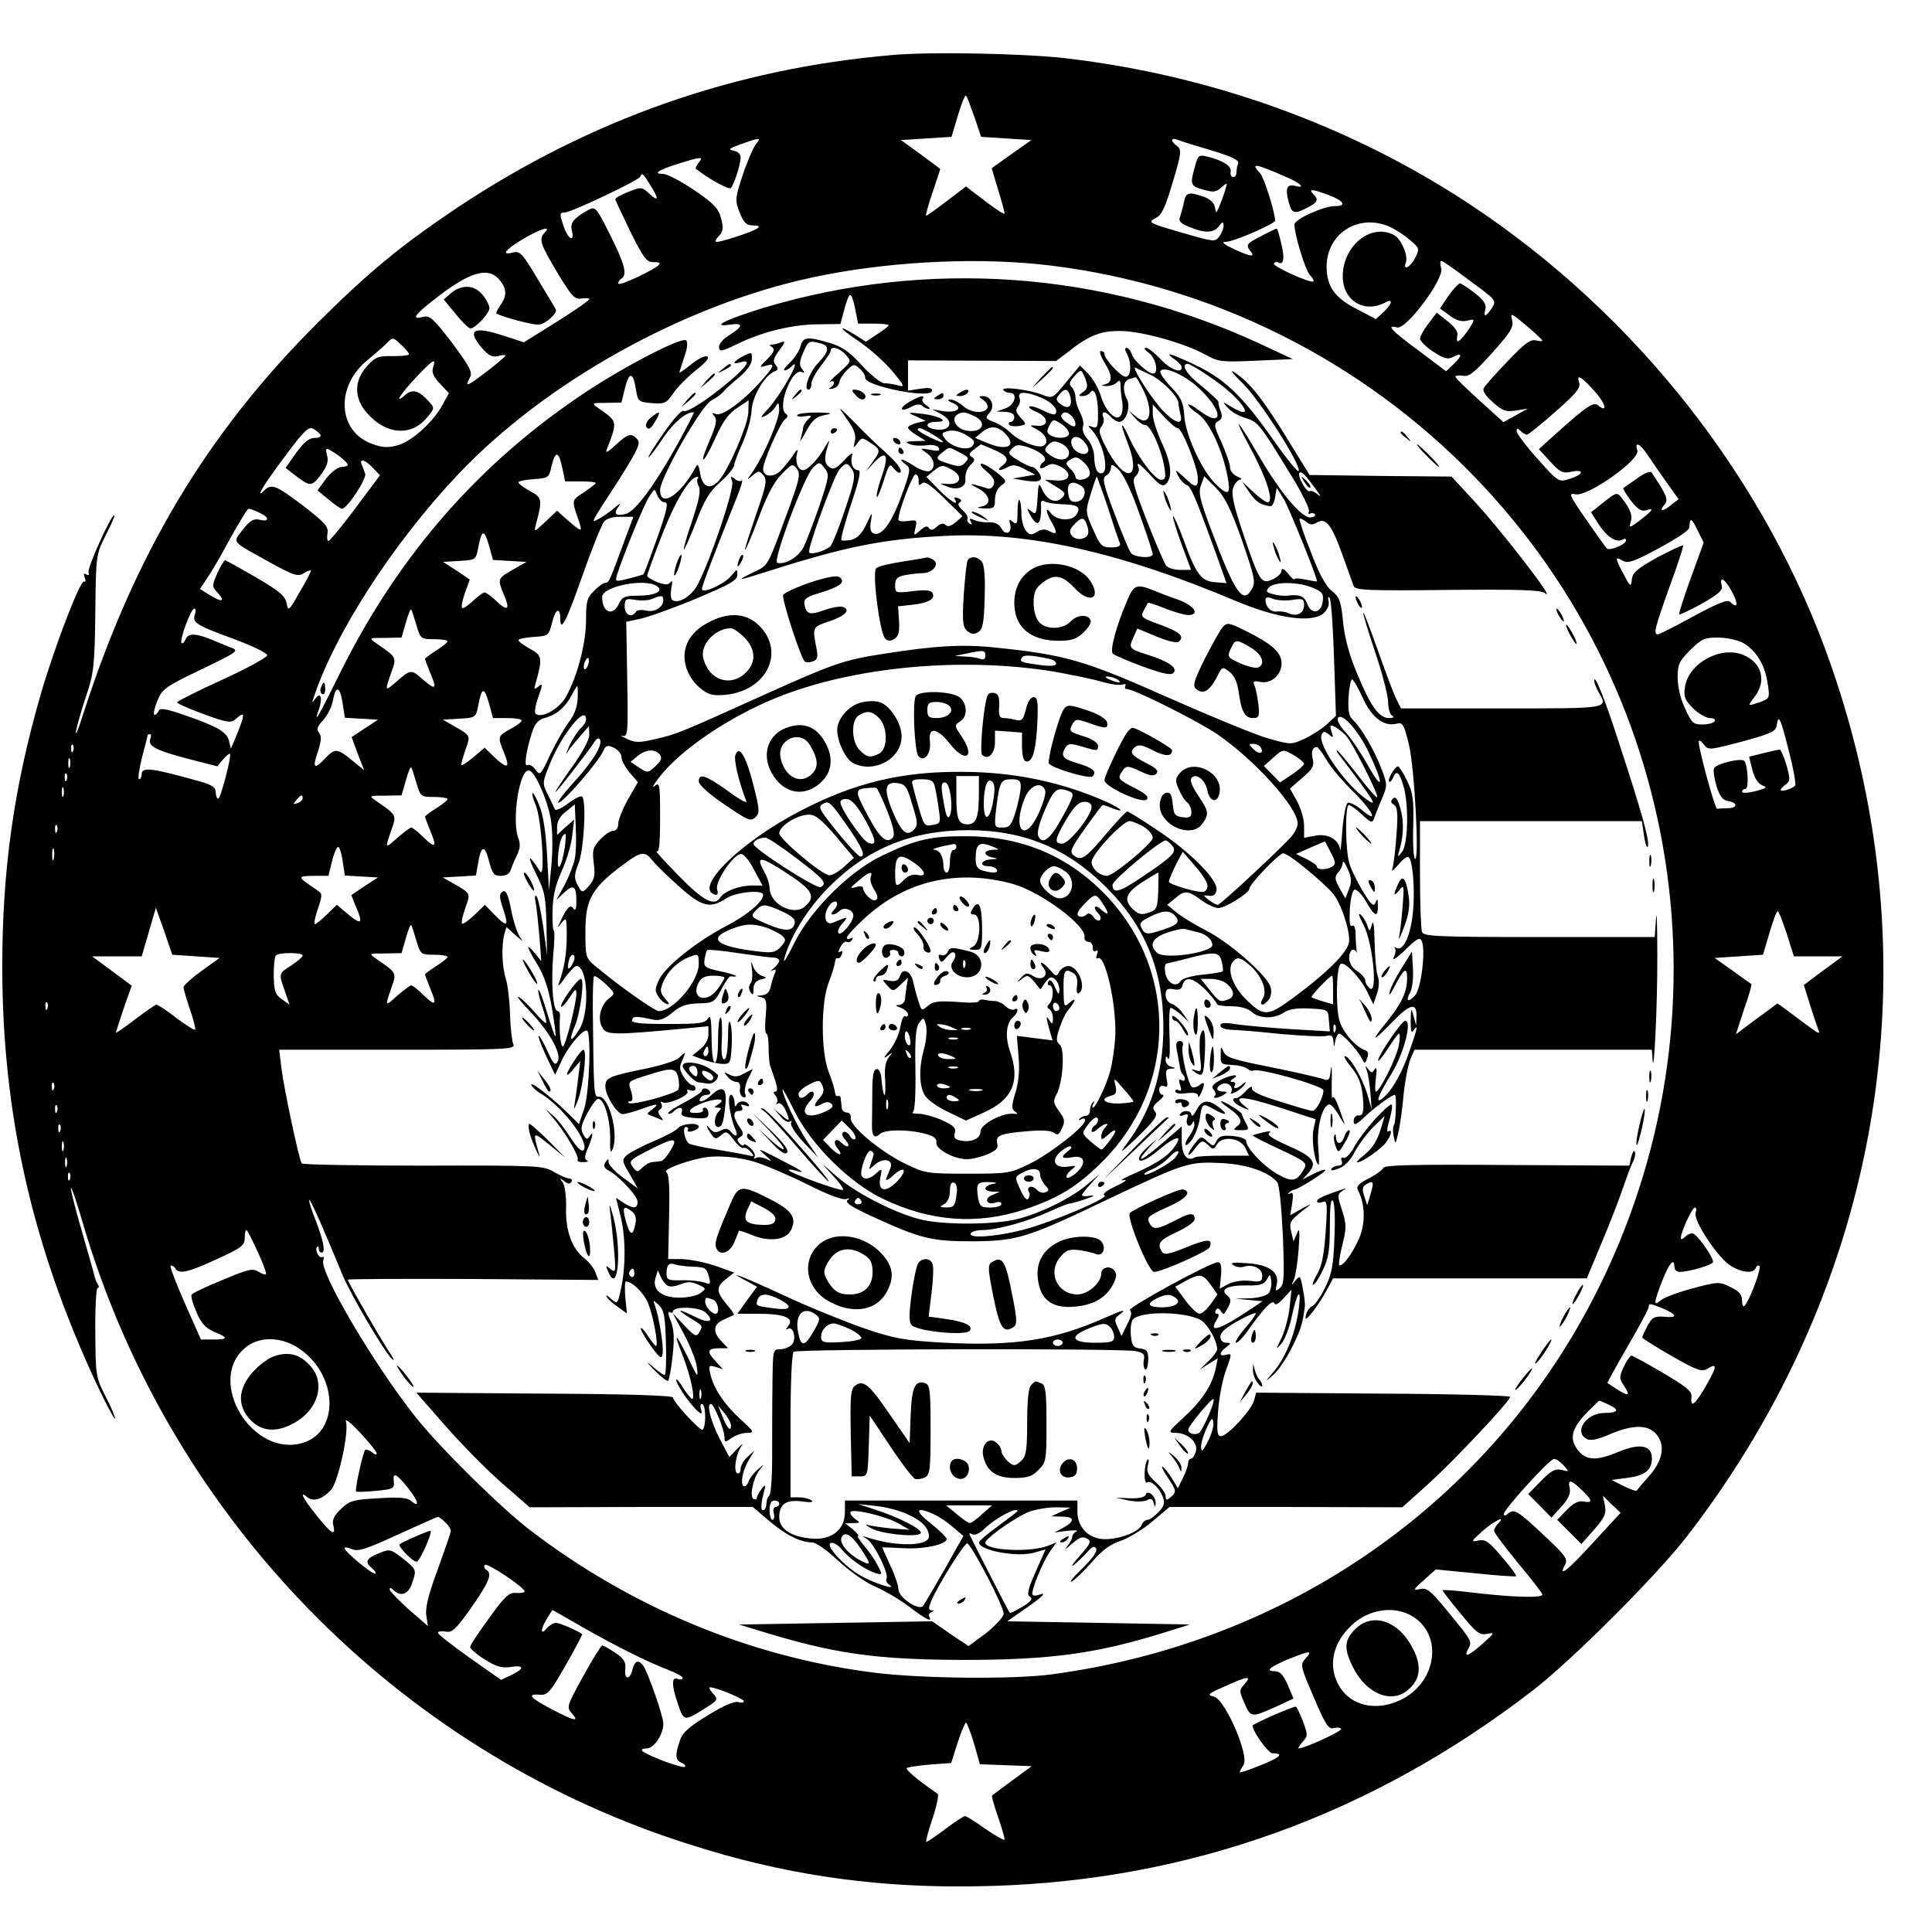<?xml version="1.0" standalone="no"?>
<!DOCTYPE svg PUBLIC "-//W3C//DTD SVG 20010904//EN"
 "http://www.w3.org/TR/2001/REC-SVG-20010904/DTD/svg10.dtd">
<svg version="1.0" xmlns="http://www.w3.org/2000/svg"
 width="600pt" height="600pt" viewBox="0 0 600 600"
 preserveAspectRatio="xMidYMid meet">
<g transform="translate(0,600) scale(0.1,-0.1)"
fill="#000000" stroke="none">
<path d="M2770 5829 c-490 -42 -938 -200 -1350 -474 -173 -116 -273 -198 -431
-355 -346 -344 -572 -722 -733 -1225 -14 -44 -23 -64 -20 -45 4 19 18 69 32
110 23 68 26 92 28 256 2 181 2 181 33 243 17 33 29 61 26 61 -11 0 -85 -165
-80 -178 3 -8 0 -10 -7 -6 -8 5 -9 2 -5 -10 4 -9 3 -15 -2 -12 -11 7 -93 -206
-135 -352 -83 -287 -119 -545 -119 -842 0 -459 93 -870 293 -1298 29 -62 55
-110 57 -108 2 2 -10 33 -28 67 -32 63 -32 67 -33 201 -1 76 3 138 7 138 5 0
5 6 0 13 -4 6 -8 17 -9 22 -1 6 -18 66 -38 135 -20 68 -36 131 -36 140 1 8 17
-39 36 -104 259 -890 938 -1606 1810 -1909 338 -117 649 -165 1013 -154 618
18 1182 222 1681 607 122 94 386 358 480 480 606 786 770 1777 446 2705 -200
574 -603 1088 -1122 1431 -370 244 -801 400 -1254 453 -128 15 -421 21 -540
10z m256 -192 l21 -62 78 -5 78 -5 -61 -43 c-34 -24 -62 -44 -62 -45 0 -1 9
-31 20 -67 11 -36 20 -69 20 -73 0 -5 -27 13 -60 38 l-60 46 -59 -45 c-33 -25
-62 -46 -65 -46 -2 0 6 32 20 72 13 39 24 72 24 73 0 1 -28 21 -61 46 l-61 44
78 5 79 5 20 67 c11 36 22 64 25 61 3 -2 14 -32 26 -66z m-678 -84 c-8 -10
-27 -53 -41 -95 -24 -74 -25 -79 -10 -118 13 -32 21 -40 41 -40 37 0 19 -12
-54 -36 -67 -21 -73 -21 -49 6 11 13 12 24 4 53 -8 30 -23 46 -84 87 -41 28
-84 50 -96 50 -33 0 -15 12 49 32 70 22 78 22 62 3 -7 -9 -11 -17 -9 -19 40
-32 103 -66 109 -60 10 12 30 73 30 95 0 11 -9 19 -22 21 -18 3 -14 7 22 20
59 21 66 22 48 1z m1414 -20 c65 -20 87 -30 83 -41 -3 -7 -5 -20 -5 -28 0 -8
-5 -14 -10 -14 -6 0 -10 8 -8 17 3 18 -25 35 -74 47 -25 6 -28 3 -37 -31 -16
-56 -14 -61 26 -72 31 -9 40 -8 56 7 19 16 19 16 12 -8 -4 -14 -12 -36 -18
-50 -10 -24 -11 -24 -14 -3 -3 13 -16 26 -35 32 -46 16 -55 14 -61 -16 -3 -16
-9 -36 -12 -46 -6 -13 1 -21 29 -32 47 -20 76 -19 92 3 11 14 13 15 14 1 0 -8
-6 -23 -13 -33 -13 -18 -18 -17 -108 9 -115 33 -116 34 -88 49 17 8 29 35 51
110 27 90 28 101 14 112 -21 15 -21 28 1 20 9 -4 57 -19 105 -33z m231 -82
c47 -20 64 -38 28 -28 -25 6 -30 -9 -19 -50 10 -37 17 -39 58 -18 33 17 36 25
18 43 -16 16 -2 15 49 -4 47 -18 56 -34 19 -34 -36 0 -126 -41 -126 -57 0 -32
33 -139 47 -156 9 -9 14 -19 12 -21 -8 -7 -128 47 -123 56 3 4 9 6 14 3 17
-10 20 14 9 59 -6 26 -12 46 -14 46 -5 0 -71 -34 -83 -43 -9 -7 -9 -13 -1 -24
19 -22 7 -22 -46 2 -36 17 -44 24 -27 24 25 1 152 56 152 66 0 24 -34 133 -46
146 -31 34 -20 33 79 -10z m-1974 -25 c28 -44 27 -55 -3 -27 -23 21 -24 21
-65 5 -22 -9 -41 -19 -40 -23 0 -3 22 -49 47 -101 39 -79 51 -95 70 -94 36 1
26 -10 -43 -44 -36 -17 -65 -28 -65 -22 0 5 5 12 10 15 19 12 10 45 -35 135
-43 86 -46 90 -68 78 -46 -26 -57 -40 -51 -64 9 -36 -10 -29 -24 9 -15 42 -15
47 2 47 19 0 230 100 234 111 6 14 9 11 31 -25z m2294 -129 c18 -8 47 -26 64
-41 32 -27 32 -28 18 -57 -16 -30 -39 -41 -29 -14 8 21 -15 74 -37 85 -71 38
-159 -33 -159 -128 0 -75 66 -116 131 -82 26 15 24 -2 -4 -29 l-24 -22 -59 31
c-69 35 -94 70 -94 132 0 102 97 165 193 125z m-2621 -19 c-20 -20 -14 -36 39
-125 45 -74 54 -84 75 -80 13 2 24 1 24 -2 0 -4 -46 -36 -102 -71 l-101 -63
-65 21 c-92 30 -113 18 -66 -38 21 -24 32 -30 50 -26 13 4 24 4 24 2 0 -3 -27
-26 -60 -51 -60 -46 -68 -49 -50 -16 8 15 -3 35 -56 106 -58 76 -69 86 -90 81
-37 -10 -28 5 31 51 112 89 171 107 207 63 22 -27 23 -49 2 -78 -9 -13 -14
-24 -13 -25 19 -12 119 -38 134 -35 21 3 57 36 51 47 -1 3 -27 46 -56 94 -47
79 -55 88 -76 83 -39 -10 -27 7 29 41 54 32 92 44 69 21z m1529 -98 c499 -51
970 -274 1328 -630 681 -677 843 -1714 404 -2573 -330 -645 -952 -1079 -1688
-1177 -119 -16 -410 -13 -555 6 -381 49 -749 201 -1065 443 -89 68 -278 254
-355 351 -129 163 -299 451 -286 486 3 8 2 13 -3 10 -10 -6 -25 24 -16 32 3 3
5 0 5 -6 0 -7 4 -12 9 -12 13 0 5 39 -19 101 -11 27 -20 55 -20 62 1 11 46
-92 104 -233 25 -60 128 -236 153 -260 9 -8 7 -2 -4 15 -26 38 -133 224 -133
231 0 2 175 3 389 2 l389 -3 -9 24 c-5 13 -20 32 -33 42 -40 31 -60 87 -58
158 1 38 -4 71 -11 80 -10 14 -10 14 5 3 11 -9 18 -10 23 -2 3 5 0 10 -7 10
-7 0 -28 9 -47 20 -32 20 -47 21 -406 20 -206 0 -376 3 -378 7 -9 14 -56 237
-63 296 l-7 57 368 0 c346 0 367 1 359 18 -4 9 -9 51 -10 92 -1 41 -7 91 -13
110 -12 38 -14 102 -5 138 l7 23 31 -28 c17 -15 23 -19 14 -8 -9 11 -23 50
-30 87 -10 52 -17 65 -27 59 -11 -7 -11 -16 2 -55 18 -54 12 -57 -28 -16 l-29
30 -33 -32 c-18 -17 -35 -29 -38 -26 -3 3 2 24 10 48 17 47 18 45 -40 78 l-30
17 52 3 51 3 7 39 c9 56 21 57 34 5 10 -38 15 -45 36 -45 16 0 28 7 31 18 3 9
11 29 19 45 10 20 12 35 5 53 -22 58 4 221 34 211 18 -5 55 -88 66 -148 6 -32
7 -88 3 -139 l-8 -85 -6 110 c-4 71 -12 125 -24 153 -9 24 -19 41 -21 39 -3
-2 2 -19 10 -38 18 -44 30 -233 13 -205 -35 55 -42 53 -14 -4 29 -57 32 -75
34 -160 l2 -95 -12 87 c-7 48 -16 90 -21 95 -5 4 -6 -3 -3 -17 3 -14 8 -61 12
-105 l6 -80 -20 25 c-30 36 -26 19 9 -37 20 -33 34 -75 44 -133 8 -47 13 -86
11 -88 -2 -2 -13 31 -26 73 -12 41 -24 73 -27 71 -2 -3 3 -26 12 -52 9 -26 14
-49 12 -51 -2 -2 -18 13 -36 34 -18 21 -40 42 -49 47 -9 5 7 -16 35 -45 62
-65 99 -132 86 -156 -8 -13 -13 -8 -30 29 -11 25 -24 48 -28 51 -5 3 4 -23 20
-58 l30 -63 19 41 c18 42 63 97 79 97 15 0 9 -194 -8 -244 l-16 -47 -27 27
c-48 48 -121 106 -121 96 0 -6 15 -20 34 -31 67 -42 149 -152 128 -173 -6 -6
-21 9 -41 40 -17 27 -41 58 -54 68 l-22 19 21 -25 c36 -41 84 -122 78 -131 -3
-5 5 -9 18 -8 13 0 18 3 11 5 -8 4 -8 14 3 39 16 38 18 57 5 36 -7 -11 -11
-10 -20 7 -9 16 -6 29 12 63 12 23 27 44 33 46 18 6 39 -58 39 -120 -1 -43 1
-52 8 -35 19 49 -12 164 -43 162 -16 -1 -16 3 -19 275 0 52 1 97 4 99 3 3 19
-8 36 -24 30 -29 30 -29 10 -45 -26 -21 -36 -62 -21 -89 13 -25 33 -25 258 -4
l72 7 0 -26 c0 -15 -10 -33 -25 -45 l-25 -20 32 -12 c18 -7 45 -13 60 -14 25
-1 27 2 30 49 2 28 1 61 -3 75 -5 17 -8 2 -8 -42 -1 -42 -5 -68 -12 -68 -7 0
-10 23 -7 65 1 36 0 65 -4 65 -5 0 -8 -31 -8 -70 0 -40 -4 -70 -10 -70 -6 0
-10 33 -10 78 -1 57 -3 72 -11 60 -9 -16 -26 -18 -125 -18 -88 0 -115 3 -111
13 4 12 12 12 68 0 18 -3 35 3 58 23 25 21 44 27 81 28 45 1 49 3 70 43 12 23
25 42 29 41 34 -4 14 6 -29 15 -51 11 -55 14 -52 37 2 14 6 27 8 29 3 3 46 -1
97 -9 50 -7 100 -14 110 -14 9 0 17 -4 17 -10 0 -5 -8 -15 -17 -23 -10 -8 -12
-11 -4 -7 11 6 13 3 6 -12 -4 -10 -10 -29 -12 -41 -4 -15 -13 -23 -27 -24 -18
-1 -19 -2 -2 -6 16 -4 18 -12 14 -59 -3 -30 -2 -54 2 -54 4 0 7 -19 7 -42 0
-24 2 -50 5 -58 3 -8 10 -30 16 -47 7 -23 7 -33 0 -33 -7 0 -7 -5 1 -13 6 -8
7 -18 3 -22 -4 -5 -2 -5 4 -2 6 4 16 -5 23 -19 16 -36 14 -40 -11 -18 l-23 19
19 -22 c10 -13 23 -20 29 -16 5 3 7 1 4 -4 -4 -6 13 -33 38 -60 l46 -48 -34
50 c-31 46 -77 143 -77 162 0 4 17 -26 37 -67 52 -105 170 -222 273 -272 148
-72 296 -83 445 -33 104 35 162 71 240 149 227 228 235 582 17 818 -117 126
-263 190 -437 191 -113 1 -158 -9 -265 -60 -102 -49 -222 -168 -274 -273 -20
-41 -34 -64 -31 -50 18 70 72 157 139 225 121 121 259 177 436 177 171 -1 305
-57 425 -177 122 -122 178 -260 178 -435 0 -142 -38 -262 -116 -365 -23 -30
-14 -24 36 24 54 53 64 67 54 79 -9 11 -7 18 12 33 13 11 18 19 12 19 -6 0
-11 7 -11 16 0 10 6 14 15 11 11 -5 13 0 8 23 -4 25 -2 30 13 31 17 1 17 2 2
6 -10 2 -18 12 -18 21 0 13 2 14 8 4 5 -7 6 26 4 73 -2 47 -1 85 4 85 4 0 19
-10 33 -22 l24 -23 -19 27 c-10 15 -27 29 -36 31 -10 3 -18 15 -18 27 0 18 5
21 24 18 18 -4 26 0 29 14 8 28 35 21 73 -18 19 -20 34 -40 34 -43 0 -3 20 -6
44 -6 28 0 52 -7 64 -18 23 -21 70 -22 100 -1 15 10 40 14 79 12 58 -3 58 -3
60 -37 l3 -34 -120 7 c-66 4 -142 11 -170 15 -37 6 -50 5 -50 -4 0 -7 14 -12
33 -13 17 0 87 -6 154 -13 67 -6 131 -9 143 -6 15 4 20 0 21 -16 2 -22 2 -21
6 1 2 12 8 22 12 22 10 0 56 -50 69 -75 10 -20 11 -20 18 -1 5 13 3 21 -5 24
-31 10 -72 57 -82 95 -11 43 -9 161 4 173 11 11 62 -42 83 -86 l19 -39 11 32
c7 20 8 41 3 55 -5 13 -9 60 -10 105 -1 52 -4 73 -8 57 -7 -24 -8 -25 -15 -3
-4 11 -13 27 -21 33 -8 7 -4 -7 9 -31 29 -53 46 -220 20 -198 -8 6 -14 17 -14
24 0 7 -11 20 -25 29 -16 10 -25 26 -25 41 0 24 13 34 23 18 2 -5 2 -2 0 5 -1
8 -3 29 -3 48 0 22 -4 33 -11 29 -7 -5 -9 12 -7 51 2 33 8 59 15 61 6 2 22
-14 35 -36 27 -48 38 -52 37 -13 0 21 -2 23 -7 9 -6 -14 -14 -7 -40 36 -18 30
-37 69 -42 88 -12 42 -13 179 -1 179 5 0 23 -13 40 -29 28 -26 33 -28 38 -13
3 9 14 36 24 60 18 42 18 45 0 93 -23 60 -63 128 -87 151 -15 13 -18 28 -16
72 2 31 7 56 11 56 4 0 19 -26 34 -59 28 -61 66 -89 106 -78 17 4 22 -4 37
-67 17 -74 33 -367 18 -353 -4 4 -7 50 -5 103 2 80 -1 102 -19 139 -12 25 -25
45 -28 45 -10 0 -34 -41 -28 -47 3 -3 8 2 12 11 10 26 20 19 32 -23 18 -58 15
-183 -4 -207 -12 -15 -15 -16 -10 -2 15 50 17 93 6 134 -9 33 -16 42 -24 34
-8 -8 -7 -13 3 -19 11 -7 13 -27 8 -93 -3 -45 -9 -92 -12 -103 -5 -14 0 -11
18 10 14 17 28 27 32 23 13 -13 20 -105 13 -171 -7 -73 -30 -122 -51 -111 -7
4 -9 4 -5 -1 4 -4 2 -17 -4 -29 -6 -11 10 -1 35 23 39 38 47 42 53 27 12 -32
-3 -146 -21 -167 -22 -24 -31 -18 -15 10 6 12 10 45 8 74 l-3 52 -31 -50 c-18
-28 -35 -61 -38 -75 -4 -15 2 -9 14 15 30 57 40 65 40 27 0 -42 -17 -78 -62
-134 -54 -66 -47 -67 16 -2 56 58 77 62 75 16 l-1 -27 -8 30 c-7 27 -8 26 -9
-15 0 -32 2 -41 9 -30 15 23 12 5 -12 -62 -22 -67 -55 -125 -82 -147 -27 -23
-18 4 24 72 39 63 67 167 44 167 -11 0 -84 -108 -84 -123 0 -6 13 10 30 36 16
26 32 47 35 47 3 0 3 -17 -1 -37 -6 -36 -59 -143 -71 -143 -3 0 -3 19 0 42 4
28 2 37 -4 27 -8 -12 -10 -12 -20 1 -9 12 -10 11 -4 -5 4 -11 9 -42 11 -70 l4
-50 -14 48 c-15 49 -54 117 -69 117 -5 0 3 -14 17 -31 28 -33 38 -63 40 -118
1 -27 -3 -36 -14 -35 -9 1 -16 -7 -16 -17 0 -16 7 -13 36 14 30 29 83 67 92
67 6 0 3 -88 -3 -94 -3 -4 -4 -19 -1 -34 6 -27 6 -27 14 8 5 19 13 73 17 120
5 47 15 97 22 113 l12 27 369 0 368 0 2 -27 c4 -75 16 173 15 322 0 94 -2 144
-4 113 l-4 -58 -358 0 c-318 0 -360 2 -365 16 -3 9 -6 90 -6 180 l0 164 344 0
345 0 7 -47 c4 -27 10 -40 12 -30 4 20 -17 97 -89 317 -45 140 -78 222 -78
195 0 -5 6 -21 14 -35 29 -51 37 -50 -300 -50 l-314 0 -14 28 c-8 15 -33 82
-57 150 -24 67 -44 121 -46 119 -2 -2 15 -57 37 -123 22 -65 40 -135 40 -154
0 -19 5 -38 12 -42 8 -5 5 -8 -9 -8 -31 0 -57 36 -98 135 -26 61 -40 114 -45
164 -6 64 -11 77 -35 96 -18 14 -40 54 -65 121 -22 54 -37 101 -35 103 2 2 11
-2 20 -9 11 -10 20 -11 33 -3 28 17 46 -5 79 -97 17 -47 33 -92 36 -100 5 -13
46 -15 292 -12 221 2 290 0 302 -10 42 -35 -141 203 -230 297 l-60 65 -220 2
-221 3 -67 109 c-76 124 -116 175 -162 207 -22 15 -14 3 23 -33 54 -54 182
-255 172 -271 -2 -4 -34 34 -70 85 -110 157 -162 205 -271 254 -61 28 -76 31
-44 8 12 -8 22 -19 22 -25 0 -20 -35 -7 -66 26 -18 19 -38 35 -46 35 -7 0 -2
-7 10 -16 21 -15 32 -64 13 -64 -15 0 -60 40 -66 60 -4 11 -11 20 -16 20 -6 0
-6 -7 1 -19 15 -29 13 -71 -4 -71 -15 0 -66 55 -66 71 0 5 -5 9 -11 9 -6 0 -1
-15 10 -34 26 -41 27 -63 4 -69 -15 -4 -14 -5 3 -6 11 0 25 4 32 11 9 9 12 7
12 -9 0 -11 2 -33 5 -49 3 -16 1 -36 -4 -44 -14 -21 -48 12 -63 63 -7 22 -24
51 -38 66 l-26 26 -43 -52 c-42 -51 -42 -51 -74 -39 -39 16 -129 27 -121 15 3
-5 12 -9 20 -9 26 0 16 -38 -13 -48 l-28 -10 28 -1 c17 -1 27 -6 27 -16 0 -8
-5 -15 -11 -15 -5 0 -8 -4 -5 -9 3 -4 17 -6 30 -4 25 5 25 5 6 26 -15 15 -17
24 -9 34 6 7 9 20 5 28 -7 20 20 20 68 0 35 -15 55 -39 43 -51 -3 -3 -19 2
-37 11 -17 9 -36 15 -42 13 -6 -2 3 -10 21 -17 39 -17 39 -47 1 -43 -25 2 -25
2 3 -13 26 -15 35 -39 18 -49 -15 -10 -74 13 -100 38 -14 14 -39 30 -55 36
-26 10 -27 12 -13 28 18 20 6 52 -20 52 -15 0 -14 -2 2 -13 10 -8 15 -19 11
-25 -11 -18 -51 -14 -76 8 -13 11 -30 20 -39 19 -10 0 -8 -4 7 -10 35 -14 16
-32 -27 -26 l-36 6 28 -15 c45 -24 27 -58 -25 -46 -28 7 -21 22 9 22 44 0 13
18 -42 25 -48 5 -49 5 -20 -8 l30 -14 -27 -6 c-16 -4 -28 -11 -28 -15 0 -4 12
-15 28 -24 l27 -17 -35 -1 c-28 -1 -31 -3 -15 -9 11 -5 34 -6 51 -4 19 3 34 0
39 -7 6 -10 0 -12 -26 -7 -33 6 -34 6 -11 -10 25 -17 29 -48 8 -56 -8 -3 -31
5 -50 18 -35 23 -52 24 -21 1 14 -10 12 -22 -17 -100 -32 -87 -64 -126 -88
-111 -7 4 -9 20 -5 38 5 29 4 28 -14 -10 -13 -29 -28 -44 -46 -49 -14 -3 -28
-4 -32 -1 -3 3 11 53 30 111 26 77 32 106 22 106 -17 0 -26 25 -18 48 4 9 -8
2 -25 -17 -27 -28 -35 -31 -48 -20 -15 12 -15 30 0 74 4 11 0 7 -10 -10 -22
-40 -55 -75 -70 -75 -16 0 -26 28 -18 54 4 14 -1 11 -14 -9 -10 -16 -29 -38
-40 -49 -23 -20 -52 -16 -52 8 0 23 52 140 67 153 10 7 11 13 4 18 -29 17 17
141 48 130 11 -4 11 -2 2 9 -9 11 -9 22 3 50 16 38 18 39 54 30 29 -8 28 -24
-6 -60 -28 -28 -48 -84 -31 -84 5 0 9 8 9 19 0 10 14 35 30 56 17 21 30 42 30
46 0 16 27 9 46 -12 19 -21 19 -21 -21 -57 -22 -19 -34 -32 -27 -28 6 4 12 3
12 -3 0 -5 -6 -12 -12 -15 -7 -3 -4 -5 6 -3 11 1 20 9 22 18 1 10 12 27 24 39
20 20 23 21 40 5 11 -10 18 -22 17 -28 -5 -24 198 -66 207 -42 3 10 -6 12 -35
8 l-39 -6 0 47 0 47 230 -1 230 -1 38 29 c66 52 102 66 168 64 67 -2 196 -39
259 -74 37 -21 49 -23 155 -18 l115 5 -105 49 c-485 224 -1030 263 -1539 110
-117 -36 -167 -61 -103 -52 41 6 41 -5 -2 -32 -19 -11 -34 -28 -33 -38 1 -15
8 -14 57 10 78 38 172 61 253 61 l67 1 11 41 c17 62 22 64 34 10 l10 -50 48 0
c26 0 47 -2 47 -5 0 -3 -16 -15 -36 -28 l-35 -23 -33 21 c-58 35 -51 22 10
-19 33 -22 79 -63 104 -92 39 -47 41 -52 20 -46 -14 4 -33 7 -44 7 -10 0 -41
25 -69 55 -38 42 -62 59 -100 70 -70 21 -84 19 -91 -11 -4 -14 -19 -37 -33
-50 -14 -13 -22 -24 -16 -24 5 0 14 5 21 12 37 37 -31 -86 -72 -131 -25 -27
-27 -31 -9 -22 12 6 27 19 32 29 9 14 10 13 11 -11 0 -30 -47 -140 -81 -190
-21 -29 -21 -30 -2 -14 19 16 21 16 34 1 12 -14 9 -31 -23 -122 -20 -59 -36
-108 -34 -109 2 -2 21 43 42 99 26 71 49 113 72 136 31 32 34 33 47 16 11 -16
8 -31 -20 -109 -74 -201 -66 -188 -115 -212 -59 -29 -52 -28 55 6 232 74 353
98 544 107 256 13 543 -52 896 -201 132 -56 240 -71 276 -39 12 11 18 26 15
38 -3 10 -1 15 3 10 5 -5 11 -90 14 -188 l6 -179 -28 -26 c-16 -15 -48 -35
-71 -46 -41 -18 -42 -18 -115 3 -41 12 -181 70 -312 128 -256 114 -317 131
-531 153 -103 11 -188 6 -352 -20 -117 -18 -152 -30 -352 -120 -273 -123 -285
-129 -352 -144 -51 -12 -63 -12 -90 1 -17 8 -23 12 -13 9 17 -4 18 6 15 175
l-3 179 46 10 c26 6 104 34 173 63 103 43 126 56 126 73 0 19 -1 19 -18 -2
-20 -26 -92 -59 -92 -42 0 9 34 99 110 289 12 30 18 52 14 48 -4 -4 -14 -2
-22 5 -13 10 -14 9 -8 -9 7 -22 -65 -237 -106 -317 -18 -37 -60 -63 -79 -51
-6 3 -7 20 -4 37 4 19 3 27 -2 20 -7 -10 -16 -10 -41 -1 -18 7 -32 16 -32 20
0 4 20 60 45 124 41 106 86 181 109 183 5 1 6 -2 3 -5 -3 -4 -2 -15 3 -24 7
-13 1 -43 -20 -106 -17 -48 -28 -89 -26 -91 1 -2 18 36 37 84 26 69 42 96 76
126 24 21 43 45 43 52 0 7 12 38 26 69 14 31 27 76 28 100 2 45 41 111 72 123
11 4 12 8 3 20 -10 11 -7 20 11 45 19 25 20 30 6 25 -10 -4 -23 -7 -29 -7 -8
0 -8 -3 1 -8 9 -7 6 -16 -15 -37 -26 -26 -26 -27 -5 -21 31 10 28 0 -15 -48
-56 -63 -120 -109 -139 -102 -13 5 -15 4 -5 -7 9 -11 5 -27 -14 -72 -14 -32
-24 -60 -21 -62 3 -3 19 26 37 65 23 52 41 77 68 95 l36 24 -1 -39 c-2 -39
-62 -178 -91 -210 -27 -30 -50 -22 -58 19 -6 34 -8 35 -17 18 -46 -84 -108
-123 -108 -67 0 38 129 264 160 279 14 7 29 18 35 25 5 7 28 28 49 45 25 21
40 41 41 57 1 23 0 24 -27 10 -32 -17 -37 -28 -8 -19 34 11 22 -11 -32 -57
-71 -60 -135 -101 -146 -94 -5 3 -33 -28 -61 -69 -29 -41 -50 -75 -47 -75 3 0
24 27 46 61 34 49 70 79 95 79 2 0 -20 -43 -49 -96 -71 -128 -133 -213 -163
-220 -31 -8 -39 1 -22 23 9 12 5 11 -11 -3 -14 -12 -36 -27 -48 -34 -28 -14
-34 -25 62 123 56 89 66 110 56 122 -18 22 -30 19 -68 -17 -19 -18 -32 -26
-29 -18 36 96 37 89 -28 135 -18 13 -16 14 27 14 l48 1 11 45 c13 52 25 51 34
-4 6 -38 8 -39 50 -43 39 -3 45 0 66 31 13 19 45 51 71 72 31 24 43 39 34 42
-7 3 -30 -8 -50 -25 -20 -16 -36 -27 -36 -25 0 2 7 24 15 48 9 25 12 46 6 52
-12 12 -184 -76 -311 -160 -328 -217 -580 -504 -761 -867 -72 -146 -87 -171
-68 -117 12 35 4 54 -12 31 -10 -13 -10 -13 -6 0 64 198 245 480 447 694 272
289 705 530 1105 615 219 47 484 62 696 41z m1344 -52 c82 -60 83 -61 68 -85
-19 -28 -27 -30 -20 -3 4 14 -5 28 -33 50 -21 16 -42 30 -46 30 -5 -1 -21 -18
-36 -39 l-26 -39 30 -22 c20 -15 37 -20 54 -16 22 6 24 4 15 -11 -15 -26 -37
-53 -44 -53 -3 0 -3 8 -1 18 3 11 -8 27 -30 44 l-34 27 -26 -34 c-14 -18 -26
-40 -26 -47 0 -7 19 -26 41 -40 33 -22 46 -25 61 -17 29 16 31 5 3 -21 l-24
-23 -85 64 c-86 63 -103 82 -67 72 28 -7 145 149 137 183 -4 13 -4 24 0 24 4
0 44 -28 89 -62z m225 -186 c0 -2 -9 -2 -21 1 -16 4 -36 -11 -87 -65 -37 -38
-70 -76 -74 -83 -5 -8 5 -24 28 -44 30 -27 41 -31 72 -26 l37 6 -38 -21 -38
-21 -74 67 c-41 37 -75 70 -75 74 0 4 10 5 23 3 19 -4 36 10 91 71 58 65 67
80 62 102 -6 24 -4 23 44 -17 27 -23 50 -44 50 -47z m-3543 -14 c13 -12 23
-24 23 -28 0 -4 -23 -6 -51 -6 -45 1 -54 -3 -80 -32 -40 -45 -40 -99 1 -145
59 -67 136 -73 185 -15 25 29 25 31 8 50 -32 36 -53 41 -75 21 -37 -32 -14 4
35 56 53 56 62 61 52 30 -5 -15 1 -29 21 -50 l28 -30 -19 -35 c-29 -54 -93
-112 -137 -126 -32 -9 -48 -9 -81 3 -109 38 -117 180 -14 262 21 18 47 40 56
49 21 22 21 22 48 -4z m2511 -99 c97 -64 153 -146 62 -90 -25 15 -25 15 -7 -5
9 -12 34 -26 55 -32 40 -13 43 -17 144 -182 32 -52 56 -101 53 -108 -3 -7 -1
-10 4 -7 5 3 12 2 15 -3 2 -4 -4 -8 -14 -9 -27 -2 -92 74 -158 187 -73 125
-88 138 -27 25 49 -90 72 -165 52 -165 -6 0 -27 15 -46 33 l-34 32 23 -34 c21
-30 34 -39 65 -43 6 -1 12 11 15 28 l5 29 22 -35 c16 -27 103 -241 103 -255 0
-2 -16 1 -35 5 -19 4 -35 5 -35 1 -1 -3 -10 5 -20 18 -13 15 -20 18 -20 9 0
-8 -12 -20 -27 -27 -36 -17 -42 -7 -92 141 -31 92 -38 125 -31 144 5 13 15 24
22 25 7 0 3 4 -9 9 -13 5 -23 18 -23 28 0 11 -12 45 -26 77 -24 51 -25 59 -11
67 12 6 14 14 8 31 -5 12 -8 25 -7 29 0 3 -23 25 -51 48 -48 37 -68 70 -44 70
5 0 36 -18 69 -41z m-187 8 c37 -17 89 -69 89 -90 0 -7 3 -22 6 -34 10 -38
-20 -27 -63 21 -38 45 -92 132 -76 124 4 -2 24 -12 44 -21z m145 -36 c82 -72
89 -137 7 -75 -18 14 -33 21 -33 17 0 -4 13 -17 30 -28 38 -25 83 -127 95
-212 6 -40 -4 -41 -40 -6 -43 43 -93 151 -97 211 -3 44 -10 58 -42 91 -21 22
-36 44 -32 49 9 15 69 -9 112 -47z m-345 22 c8 -22 7 -30 -7 -40 -16 -12 -16
-13 -2 -13 9 0 20 5 24 11 12 19 24 -13 24 -65 0 -41 -2 -47 -17 -42 -16 6
-16 5 -1 -11 35 -39 55 -133 28 -133 -14 0 -21 18 -22 53 0 17 -10 42 -21 54
-11 12 -17 29 -14 37 4 9 0 28 -8 43 -8 15 -15 37 -15 49 0 11 -5 25 -12 32
-9 9 -7 16 7 32 23 25 23 25 36 -7z m179 -33 c35 -69 21 -121 -23 -83 l-22 18
19 -22 c11 -13 25 -23 33 -23 16 0 50 -75 59 -131 5 -32 4 -39 -10 -39 -19 0
-70 67 -98 128 -26 58 -32 53 -8 -8 50 -126 -8 -135 -69 -12 -17 34 -20 47
-10 58 6 7 9 21 5 29 -7 19 8 19 24 0 7 -8 19 -15 26 -15 21 0 36 47 24 70
-15 29 -12 58 8 63 9 3 18 5 19 6 2 0 12 -17 23 -39z m1403 -6 c34 -38 41 -68
10 -43 -14 12 -34 -1 -131 -88 l-53 -48 35 -38 c31 -34 39 -38 66 -32 42 9 38
-9 -5 -22 -34 -11 -35 -11 -100 62 -36 40 -65 79 -65 86 0 10 3 10 12 1 7 -7
16 -12 20 -12 4 0 44 32 88 71 65 57 80 75 74 91 -9 28 6 20 49 -28z m-1629
-16 c7 -30 -6 -41 -29 -24 -16 12 -17 16 -6 30 18 22 28 20 35 -6z m334 -98
c13 0 62 -123 62 -155 0 -32 -7 -31 -43 3 -27 25 -29 25 -18 4 7 -13 19 -26
26 -28 14 -6 25 -31 91 -212 l33 -93 -36 3 c-43 3 -59 25 -99 136 -15 40 -29
71 -31 69 -2 -3 10 -41 26 -86 l30 -81 -33 0 c-19 0 -38 6 -44 13 -6 7 -33 70
-60 139 -42 109 -48 129 -35 139 7 7 12 18 9 26 -9 22 2 15 38 -24 27 -30 37
-35 47 -26 21 21 17 65 -13 128 -15 33 -28 73 -28 89 l0 30 34 -37 c18 -20 38
-37 44 -37z m-633 38 c46 -21 23 -57 -29 -44 -28 7 -42 36 -24 48 17 10 23 10
53 -4z m303 0 c7 -7 12 -18 12 -25 0 -10 -6 -10 -25 3 -14 9 -22 20 -19 25 7
12 18 11 32 -3z m-8 -54 c0 -15 -37 -19 -59 -5 -10 7 -11 13 -2 30 11 20 13
20 36 5 14 -9 25 -23 25 -30z m-2325 -4 c3 -6 -4 -10 -18 -10 -17 0 -33 -13
-57 -46 l-33 -47 24 -19 c52 -40 56 -41 85 -3 19 26 25 41 20 60 -6 23 -4 25
11 16 28 -16 53 -38 53 -45 0 -3 -9 -6 -19 -6 -11 0 -32 -16 -48 -36 l-27 -37
34 -28 c19 -16 38 -29 42 -29 16 0 78 94 72 109 -3 9 -8 22 -11 29 -8 20 12
14 35 -11 l22 -23 -76 -102 c-42 -56 -80 -102 -84 -102 -4 0 -5 11 -3 24 4 20
-8 33 -75 85 -83 63 -99 70 -120 49 -32 -32 -5 15 61 102 59 80 75 96 89 89 9
-5 20 -14 23 -19z m2130 0 c33 -37 0 -51 -61 -25 l-36 15 23 19 c26 21 50 18
74 -9z m-227 0 c44 -27 40 -32 -8 -9 -38 18 -50 29 -32 29 4 0 22 -9 40 -20z
m120 -13 c9 -7 9 -13 2 -22 -14 -17 -67 -3 -85 22 -12 16 -11 19 8 24 21 6 48
-3 75 -24z m362 -34 c0 -19 -30 -16 -46 4 -19 28 3 49 27 27 11 -10 19 -23 19
-31z m-79 17 c10 -6 19 -17 19 -26 0 -23 -28 -28 -55 -10 -21 14 -23 19 -13
31 16 17 24 18 49 5z m-218 -15 c45 -19 54 -33 31 -50 -22 -17 -11 -20 17 -5
14 8 27 6 51 -7 l33 -17 -35 -6 -35 -6 35 -6 c49 -8 62 -1 47 23 -6 10 -16 19
-22 19 -5 0 -25 9 -44 21 -30 18 -32 22 -18 36 12 13 21 13 50 4 41 -14 64
-36 47 -46 -5 -3 -10 -10 -10 -16 0 -5 9 -4 19 3 16 10 25 9 46 -2 37 -20 28
-46 -15 -42 l-35 2 34 -21 c30 -18 32 -22 19 -35 -19 -19 -46 -8 -61 25 -11
24 -12 22 -15 -27 -3 -48 -5 -52 -19 -40 -15 12 -15 11 -5 -9 25 -46 37 -33
35 34 -1 7 4 10 11 6 6 -4 30 -8 54 -9 50 -1 60 -9 45 -32 -14 -22 -63 -19
-80 5 -17 23 -16 4 2 -27 20 -34 18 -43 -5 -30 -14 8 -25 7 -40 -2 -18 -11
-23 -10 -35 5 -7 10 -13 34 -13 53 0 20 -3 38 -6 41 -3 4 -6 -13 -6 -37 0 -35
-2 -41 -14 -31 -12 10 -13 9 -9 -7 7 -27 -14 -37 -27 -13 -7 13 -20 20 -38 19
-15 -1 -36 2 -46 7 -15 6 -17 5 -11 -5 5 -9 4 -11 -4 -6 -6 4 -9 11 -6 15 2 5
-4 16 -15 26 -14 12 -17 21 -9 25 7 5 5 9 -6 13 -9 4 -13 3 -10 -3 15 -24 -14
-7 -50 30 l-38 39 24 20 c22 17 26 18 52 4 38 -19 33 -49 -8 -46 -29 2 -29 2
-6 -7 35 -15 63 -3 59 24 -1 13 5 31 15 41 15 14 16 20 5 26 -10 6 -9 12 7 23
11 9 21 16 21 16 1 0 18 -7 37 -15z m2034 -18 c11 -17 38 -56 58 -84 l38 -53
-24 -19 c-27 -22 -38 -19 -19 3 12 15 5 30 -41 99 -4 5 -24 -3 -45 -19 -22
-15 -41 -29 -43 -30 -1 -2 9 -19 24 -39 20 -26 33 -34 46 -30 28 9 23 1 -17
-30 -33 -25 -36 -26 -30 -7 7 21 0 40 -28 76 -14 18 -17 17 -55 -13 l-40 -32
25 -39 c26 -39 55 -57 74 -45 5 3 10 2 10 -3 0 -13 -52 -34 -60 -25 -4 4 -33
45 -65 91 -52 75 -55 82 -32 77 36 -9 201 107 192 136 -10 30 8 22 32 -14z
m-2135 7 c27 -14 29 -17 15 -31 -12 -13 -21 -13 -51 -3 -41 13 -43 17 -18 36
21 17 17 17 54 -2z m-1236 -46 l9 -43 48 0 c26 0 47 -2 47 -5 0 -3 -16 -15
-35 -28 -40 -25 -40 -25 -20 -82 16 -47 15 -46 -43 4 l-22 20 -37 -35 c-34
-32 -35 -33 -29 -9 21 78 20 85 -18 105 -20 11 -36 23 -36 27 0 4 21 8 47 10
46 3 48 4 56 41 12 48 22 47 33 -5z m1624 12 c11 -11 17 -26 14 -35 -7 -16
-44 -21 -44 -6 0 5 -7 17 -17 26 -14 14 -14 18 -2 26 20 13 27 11 49 -11z
m-825 -130 c-18 -52 -40 -110 -49 -128 -16 -32 -56 -56 -82 -50 -16 4 84 270
111 296 19 18 20 18 36 -2 15 -19 14 -26 -16 -116z m102 111 c10 -17 7 -37
-22 -121 -18 -56 -39 -107 -45 -115 -12 -14 -59 -29 -67 -21 -8 7 77 239 94
258 20 23 25 22 40 -1z m892 -138 c23 -63 41 -119 41 -124 0 -14 -56 -11 -68
4 -5 6 -28 61 -51 122 -35 93 -39 111 -26 118 8 4 15 15 15 24 0 13 5 12 24
-6 15 -14 41 -68 65 -138z m555 67 c9 -13 8 -13 -5 -3 -9 7 -18 10 -21 8 -8
-9 -39 45 -33 56 6 8 20 -6 59 -61z m-1241 35 c-1 -13 2 -14 10 -6 8 8 26 -4
69 -46 l57 -56 -21 -19 c-15 -12 -25 -15 -32 -8 -6 6 -15 5 -27 -6 -12 -11
-19 -12 -24 -4 -5 8 -13 6 -27 -7 -21 -18 -21 -18 -15 8 6 24 4 25 -23 21 -17
-2 -30 -1 -30 4 0 27 45 144 54 141 6 -2 10 -12 9 -22z m588 -82 c17 -54 34
-104 37 -110 3 -9 -6 -13 -27 -13 -29 0 -34 5 -56 55 -24 54 -25 56 -8 110 9
30 18 55 19 55 1 0 17 -44 35 -97z m416 -101 c38 -110 43 -129 32 -149 -28
-53 -53 -18 -128 183 -35 92 -40 115 -31 138 l10 27 36 -36 c28 -28 46 -64 81
-163z m-499 169 c20 -12 10 -46 -14 -49 -16 -2 -23 3 -26 22 -7 36 9 47 40 27z
m-1294 -51 c13 0 8 -22 -23 -111 -22 -61 -41 -112 -43 -113 -2 -1 -22 -7 -46
-13 -41 -10 -42 -10 -36 11 18 58 84 220 100 243 17 27 17 27 25 5 5 -12 15
-22 23 -22z m-1259 -32 c32 -14 33 -30 1 -22 -19 4 -29 -2 -52 -31 -32 -42
-39 -33 85 -102 72 -40 86 -44 103 -34 11 7 21 11 23 9 2 -2 -13 -31 -34 -66
-34 -60 -36 -62 -41 -35 -4 22 -22 37 -95 80 -50 29 -93 53 -96 53 -3 0 -14
-18 -24 -40 -17 -39 -17 -41 0 -60 26 -28 15 -32 -22 -9 l-32 20 22 33 c12 17
45 73 72 124 28 50 53 92 57 92 4 0 19 -5 33 -12z m1134 -88 c-45 -123 -48
-130 -59 -130 -6 0 -22 -11 -35 -25 -22 -21 -25 -33 -25 -90 0 -73 -27 -176
-63 -240 -22 -38 -77 -68 -94 -51 -4 4 0 27 9 52 14 40 14 43 0 32 -13 -11
-15 -10 -8 12 21 76 20 85 -18 105 -20 11 -36 23 -36 27 0 4 21 8 47 10 47 3
47 4 58 46 10 42 25 48 25 10 0 -44 19 -8 69 135 29 83 60 159 67 167 8 10 29
16 52 15 l39 0 -28 -75z m1435 54 c11 -28 7 -42 -14 -47 -10 -3 -25 1 -31 9
-9 11 -8 19 6 34 22 24 31 25 39 4z m1877 -169 c-22 -60 -38 -111 -36 -113 2
-2 33 13 70 33 52 30 66 42 62 56 -9 34 12 20 33 -21 20 -38 16 -52 -7 -29 -8
8 -38 -4 -114 -45 -56 -31 -106 -56 -110 -56 -15 0 -10 19 36 148 25 68 44
126 42 128 -2 2 -38 -15 -80 -37 -61 -34 -77 -47 -79 -68 -3 -25 -5 -24 -26
16 -27 51 -27 56 -3 42 15 -10 34 -4 112 38 52 28 95 56 95 64 3 33 6 32 25
-6 l20 -40 -40 -110z m-3668 53 l52 -3 -42 -24 c-48 -28 -49 -28 -28 -78 20
-47 12 -53 -23 -20 -16 15 -32 27 -37 27 -5 0 -21 -12 -37 -27 -15 -14 -30
-24 -33 -21 -3 3 1 24 9 47 l15 41 -41 28 -42 27 51 3 c50 3 51 4 58 40 11 58
18 60 33 10 l13 -47 52 -3z m457 -78 c23 -16 -6 -30 -61 -30 -39 0 -47 -4 -57
-25 -19 -41 -52 -27 -52 21 0 33 132 59 170 34z m2036 -5 c30 -12 35 -19 32
-42 -4 -37 -35 -43 -48 -9 -9 25 -23 31 -64 26 -10 -1 -29 1 -43 5 -20 5 -23
8 -13 20 16 19 90 19 136 0z m-2016 -39 c0 -22 -28 -39 -54 -32 -14 3 -28 2
-31 -4 -13 -20 -35 -10 -35 16 0 24 3 26 33 21 17 -3 41 -2 52 3 29 12 35 12
35 -4z m1954 1 c32 5 36 3 36 -16 0 -25 -22 -37 -47 -26 -10 5 -26 7 -37 6
-19 -3 -36 14 -36 36 0 9 7 10 24 3 14 -5 41 -6 60 -3z m-3409 -46 c-8 -25 5
-33 123 -76 56 -21 102 -43 102 -50 0 -6 -63 -41 -140 -76 -77 -35 -140 -67
-140 -70 0 -4 37 -20 83 -37 71 -26 84 -28 98 -16 32 29 32 19 -2 -63 l-12
-28 -6 25 c-8 28 -36 44 -143 81 -53 18 -72 21 -75 12 -3 -7 -8 -13 -13 -13
-5 0 -1 19 8 42 16 39 23 44 137 99 110 53 118 58 95 67 -14 5 -42 17 -64 26
-49 20 -72 20 -80 0 -4 -9 -9 -14 -12 -11 -8 7 29 107 39 107 5 0 6 -8 2 -19z
m688 -32 c13 -43 14 -44 55 -44 23 0 42 -3 42 -7 0 -3 -16 -16 -35 -28 -19
-12 -35 -24 -35 -26 0 -3 7 -21 15 -41 23 -54 19 -58 -21 -24 -38 34 -38 34
-91 -13 -27 -23 -28 -21 -8 35 17 48 18 47 -46 91 -24 17 -24 17 27 17 l51 1
13 45 c7 25 14 44 17 42 2 -2 9 -24 16 -48z m4117 -54 c41 -21 70 -67 79 -124
8 -49 7 -50 -22 -61 -41 -14 -41 -14 -18 16 38 49 23 106 -35 130 -70 29 -169
-25 -181 -98 -5 -32 -1 -41 25 -68 17 -16 40 -30 52 -30 12 0 18 -4 15 -10 -3
-5 -21 -10 -38 -10 -29 0 -34 6 -54 50 -14 28 -23 69 -23 96 0 41 5 51 39 85
34 34 44 39 85 39 26 0 60 -7 76 -15z m-2350 -41 c0 -11 -5 -14 -16 -10 -9 3
-30 7 -47 7 l-32 2 35 7 c55 12 60 11 60 -6z m198 -10 c12 -2 22 -9 22 -15 0
-7 -17 -9 -52 -4 -59 8 -63 10 -54 23 5 9 27 8 84 -4z m-1432 -20 c-4 -9 -9
-15 -11 -12 -3 3 -3 13 1 22 4 9 9 15 11 12 3 -3 3 -13 -1 -22z m1449 -20 c50
-9 114 -22 143 -30 29 -9 60 -13 68 -10 9 3 12 1 9 -4 -3 -6 -1 -10 5 -10 22
0 218 -98 280 -140 116 -79 250 -228 250 -277 0 -10 -8 -28 -18 -39 -27 -33
-222 -214 -230 -214 -5 0 -17 7 -28 15 -19 15 -19 16 1 13 14 -2 21 4 23 19 4
31 -82 118 -187 187 -46 31 -87 56 -90 56 -4 0 -33 -31 -66 -70 -65 -77 -76
-84 -100 -67 -14 11 -11 20 35 85 28 39 52 72 55 72 2 0 15 -4 29 -10 42 -16
30 -2 -16 19 -139 62 -288 94 -453 94 -185 1 -331 -34 -497 -120 -185 -95
-334 -240 -269 -261 10 -3 12 1 8 17 -6 24 48 104 73 109 9 1 26 -18 41 -48
l27 -50 -34 0 c-37 0 -85 -18 -97 -37 -18 -29 -52 -12 -130 68 -44 45 -75 79
-68 75 8 -5 11 23 11 105 0 104 -1 111 -17 98 -10 -8 -3 5 15 28 66 85 217
187 363 246 239 97 577 128 864 81z m195 -24 c18 -12 2 -12 -25 0 -13 6 -15 9
-5 9 8 0 22 -4 30 -9z m-1676 -59 c-1 -25 -10 -51 -27 -73 -14 -18 -40 -64
-58 -101 -30 -65 -32 -67 -46 -47 -8 11 -19 17 -25 14 -12 -8 -4 45 15 104 9
26 20 38 41 43 34 9 63 34 82 71 8 16 16 28 17 28 1 0 2 -17 1 -39z m-730 -15
l7 -45 51 -3 52 -3 -41 -27 -41 -27 19 -52 20 -51 -38 31 c-45 37 -53 38 -83
6 -34 -36 -41 -31 -23 20 11 35 12 49 4 59 -9 11 -6 20 13 40 13 15 27 42 30
61 9 48 22 44 30 -9z m512 -46 c24 0 44 -3 44 -8 0 -4 -16 -16 -35 -26 -40
-22 -40 -24 -20 -73 20 -48 12 -53 -28 -16 l-32 31 -34 -29 c-19 -16 -36 -27
-38 -25 -2 1 4 22 12 46 17 47 18 45 -40 78 l-30 17 51 3 c51 3 52 4 59 40 11
58 18 60 33 10 l13 -48 45 0z m244 -4 c0 -7 -7 -19 -16 -27 -8 -7 -24 -31 -35
-53 -10 -23 -14 -32 -7 -22 7 11 25 33 40 50 l27 31 1 -26 c0 -17 -21 -56 -55
-103 -30 -42 -52 -76 -50 -76 4 0 105 130 121 156 6 10 13 14 17 8 10 -17 -23
-71 -87 -140 -33 -37 -51 -62 -39 -56 24 13 121 126 136 159 8 18 13 20 33 11
13 -6 24 -19 24 -29 0 -10 11 -31 25 -48 l26 -30 -31 -54 c-16 -29 -30 -63
-30 -75 0 -13 -6 -22 -15 -22 -9 0 -27 -12 -41 -27 -23 -24 -25 -34 -20 -74 5
-37 2 -50 -14 -69 -22 -25 -22 -25 -39 7 -8 16 -7 30 5 60 17 39 26 195 12
209 -4 4 -24 -6 -45 -22 -20 -15 -38 -23 -40 -17 -2 5 -12 26 -22 46 -17 34
-17 36 6 93 37 93 113 187 113 140z m2430 -101 c47 -98 47 -129 0 -45 -23 41
-55 89 -72 107 -17 18 -27 36 -23 43 12 19 63 -38 95 -105z m1306 0 c14 -53
22 -100 19 -104 -6 -10 -45 -22 -45 -14 0 3 7 11 16 17 14 11 14 17 2 60 -8
26 -17 47 -21 48 -4 0 -27 -5 -51 -11 l-44 -11 10 -41 c7 -26 18 -43 31 -48
17 -6 13 -9 -21 -18 -24 -6 -42 -7 -42 -2 0 5 5 9 11 9 11 0 7 75 -4 87 -10
10 -88 -9 -94 -23 -3 -7 1 -33 8 -56 10 -32 20 -44 37 -46 30 -5 28 -22 -3
-22 -14 0 -28 -1 -32 -2 -7 -3 -63 205 -57 211 2 3 10 -3 17 -13 12 -16 19
-15 117 11 92 25 105 31 108 52 5 35 12 21 38 -84z m-1374 48 c20 -23 101
-184 95 -189 -2 -3 -30 29 -62 71 -32 41 -60 75 -63 75 -2 0 0 -6 5 -12 114
-149 125 -168 86 -140 -66 47 -150 168 -139 199 5 13 9 13 23 2 14 -12 15 -11
8 9 -6 21 -5 23 12 14 10 -6 26 -18 35 -29z m-3715 -7 c-9 -23 16 -36 115 -62
l93 -24 18 22 c10 11 19 19 21 17 6 -7 -29 -139 -36 -139 -5 0 -8 9 -8 20 0
15 -12 23 -52 34 -150 42 -178 45 -178 21 0 -8 -4 -15 -8 -15 -5 0 0 30 9 68
10 37 18 68 18 70 1 1 4 2 7 2 3 0 4 -6 1 -14z m-240 -38 c-3 -8 -6 -5 -6 6
-1 11 2 17 5 13 3 -3 4 -12 1 -19z m3688 11 c12 -19 -5 -23 -22 -6 -16 16 -16
17 -1 17 9 0 20 -5 23 -11z m203 -36 c11 -21 48 -65 81 -98 64 -62 86 -108 30
-60 -17 14 -37 24 -43 22 -6 -2 -13 -38 -17 -83 -3 -43 -6 -72 -7 -63 -4 31
-37 51 -76 44 l-36 -7 0 37 c0 21 -10 55 -22 77 l-22 39 38 33 c32 27 38 37
33 58 -6 24 -1 38 13 38 3 0 16 -17 28 -37z m-2069 14 c8 -11 5 -19 -13 -36
-23 -22 -25 -22 -51 -5 l-27 18 22 18 c26 21 53 23 69 5z m1972 -4 c16 -10 29
-21 29 -25 0 -4 -17 -19 -37 -33 l-38 -25 -25 26 -25 25 28 25 c33 29 31 28
68 7z m-3804 -35 c-3 -7 -5 -2 -5 12 0 14 2 19 5 13 2 -7 2 -19 0 -25z m1076
-49 c13 -43 14 -44 55 -44 23 0 42 -3 42 -7 0 -3 -16 -16 -35 -28 -19 -12 -35
-24 -35 -26 0 -3 7 -21 15 -41 23 -54 18 -60 -18 -25 -18 18 -36 32 -40 32 -3
0 -22 -14 -42 -31 -40 -36 -40 -36 -20 22 17 48 18 47 -46 91 -24 17 -24 17
27 17 l51 1 13 45 c7 25 14 44 17 42 2 -2 9 -24 16 -48z m-1086 9 c-3 -8 -6
-5 -6 6 -1 11 2 17 5 13 3 -3 4 -12 1 -19z m2833 -40 c0 -76 -8 -98 -35 -98
-29 0 -35 16 -35 91 l0 59 35 0 35 0 0 -52z m-137 20 c3 -13 9 -44 12 -69 7
-44 6 -47 -19 -51 -24 -5 -27 -1 -42 51 -9 31 -18 64 -20 74 -4 14 1 17 29 17
28 0 36 -5 40 -22z m181 -48 c-11 -60 -29 -63 -29 -5 1 54 12 82 27 67 8 -8 8
-27 2 -62z m86 47 c0 -13 -7 -47 -15 -75 -14 -45 -19 -52 -42 -52 -25 0 -26 0
-19 61 10 81 14 89 47 89 24 0 29 -4 29 -23z m-337 -55 c18 -58 18 -65 4 -80
-22 -21 -39 -5 -67 63 -26 65 -22 88 17 83 24 -3 30 -10 46 -66z m120 21 c6
-50 -8 -84 -17 -42 -15 74 -15 89 -2 89 9 0 15 -17 19 -47z m-2756 5 c-3 -7
-5 -2 -5 12 0 14 2 19 5 13 2 -7 2 -19 0 -25z m2559 -48 c20 -52 24 -74 16
-82 -18 -18 -38 -2 -71 58 -46 85 -47 92 -14 96 15 2 31 2 35 1 3 -2 19 -35
34 -73z m490 65 c3 -8 -6 -39 -20 -70 -44 -97 -84 -52 -43 48 17 39 52 52 63
22z m76 -3 c15 -6 13 -15 -23 -80 -38 -70 -63 -88 -75 -57 -4 9 4 39 16 68 33
78 41 85 82 69z m-2382 -21 c0 -5 -7 -12 -16 -15 -14 -5 -15 -4 -4 9 14 17 20
19 20 6z m1748 -69 c34 -63 36 -80 8 -69 -18 7 -86 106 -86 125 0 8 9 12 22
10 14 -2 32 -23 56 -66z m-59 -14 c48 -68 61 -98 43 -98 -8 0 -66 66 -109 124
-17 23 -20 32 -10 38 21 13 24 10 76 -64z m761 56 c0 -27 -70 -114 -91 -114
-26 0 -24 13 13 76 24 40 39 54 55 54 15 0 23 -6 23 -16z m-1605 -161 c-3 -17
-17 -53 -31 -80 l-26 -48 24 23 c29 27 38 21 38 -27 0 -23 -3 -31 -9 -23 -9
15 -20 5 -40 -38 -11 -24 -11 -24 3 -6 15 19 16 16 16 -40 0 -56 -8 -104 -25
-149 -4 -11 5 -3 19 18 15 20 31 37 36 37 36 0 42 -143 9 -197 -27 -43 -34
-38 -14 10 18 43 31 147 19 147 -11 0 -68 -80 -61 -86 2 -3 14 10 26 28 17 27
21 29 21 13 0 -31 -34 -165 -42 -165 -8 0 -12 55 -9 93 1 9 -2 17 -7 17 -15 0
-21 87 -14 173 4 42 5 77 2 77 -3 0 -5 28 -4 62 1 46 9 79 28 122 15 33 30 82
33 110 l6 51 -27 -24 -26 -24 0 26 c0 16 10 34 28 47 l27 22 3 -69 c2 -37 1
-82 -3 -100z m811 70 l56 -67 -32 -29 c-17 -15 -38 -27 -46 -25 -28 6 -154
113 -154 130 0 23 56 58 92 58 21 0 39 -15 84 -67z m955 30 c16 -10 29 -25 29
-35 0 -16 -122 -118 -142 -118 -23 0 -48 23 -48 43 0 24 96 127 118 127 8 0
27 -8 43 -17z m-3374 -15 c-3 -8 -6 -5 -6 6 -1 11 2 17 5 13 3 -3 4 -12 1 -19z
m1577 -50 c-10 -63 -25 -83 -21 -28 3 42 12 70 23 70 2 0 1 -19 -2 -42z m719
-33 c86 -65 97 -78 76 -90 -11 -8 -209 119 -209 134 0 10 17 19 36 20 6 1 50
-28 97 -64z m1167 39 c17 -19 3 -33 -94 -98 -69 -47 -91 -53 -91 -24 0 15 148
138 165 138 4 0 13 -7 20 -16z m498 -65 c-17 -11 -48 -11 -48 -1 0 5 -15 15
-32 24 l-33 16 45 20 45 19 18 -35 c15 -28 16 -36 5 -43z m-1168 61 c0 -5 -4
-10 -10 -10 -5 0 -10 -16 -10 -35 0 -19 -4 -35 -10 -35 -5 0 -10 9 -10 19 0
31 -11 51 -29 52 -13 1 17 10 62 18 4 0 7 -3 7 -9z m115 0 c19 -8 19 -9 -2 -9
-13 -1 -23 -5 -23 -10 0 -5 10 -12 23 -14 19 -4 18 -4 -5 -6 -31 -1 -39 -21
-9 -21 11 0 23 -4 26 -10 7 -11 -9 -13 -42 -4 -18 5 -23 14 -23 38 0 47 12 54
55 36z m-2918 -37 c-3 -10 -5 -4 -5 12 0 17 2 24 5 18 2 -7 2 -21 0 -30z m897
-7 l7 -45 51 -3 52 -3 -42 -27 -41 -28 14 -35 c23 -53 18 -59 -22 -26 l-37 31
-31 -30 c-17 -17 -34 -30 -37 -30 -4 0 0 21 9 47 15 45 15 47 -3 59 -62 42
-62 43 -12 44 l48 0 11 45 c6 25 15 45 19 45 4 0 11 -20 14 -44z m963 1 c10
-13 47 -49 82 -80 70 -63 97 -70 146 -37 31 20 115 28 115 11 0 -21 -48 -62
-115 -97 -92 -48 -188 -125 -208 -166 -13 -27 -14 -36 -3 -52 7 -11 19 -22 27
-24 9 -3 8 2 -5 16 -16 19 -17 26 -7 51 15 36 47 66 84 80 26 10 27 9 27 -23
0 -53 -78 -146 -124 -146 -13 0 -125 79 -200 142 -27 23 -28 28 -28 106 0 101
20 136 126 213 47 35 59 36 83 6z m1723 -78 c0 -11 -7 -19 -15 -19 -27 0 -105
24 -105 32 0 5 10 28 21 51 l22 42 38 -44 c22 -24 39 -52 39 -62z m307 52 c32
-26 68 -59 80 -73 24 -26 53 -106 53 -149 0 -31 -60 -93 -170 -175 -81 -60
-94 -61 -143 -15 -52 48 -71 107 -43 130 11 9 20 6 44 -14 40 -33 59 -81 44
-106 -14 -22 0 -26 18 -4 7 8 10 25 6 39 -9 35 -128 140 -200 176 -35 18 -76
43 -92 56 l-29 24 24 20 c30 26 40 25 81 -5 19 -14 43 -25 54 -25 21 0 96 47
96 60 0 14 92 110 105 110 8 0 40 -22 72 -49z m-1216 18 c34 -24 38 -44 8 -36
-13 3 -28 -2 -40 -14 -26 -26 -29 -25 -29 19 0 58 13 65 61 31z m-391 -35 c74
-49 84 -69 50 -99 -35 -31 -110 7 -110 58 -1 12 -7 33 -15 47 -31 55 -15 53
75 -6z m1739 -46 l-11 -28 -18 32 c-15 28 -16 35 -4 49 8 8 14 22 14 30 1 8 8
-2 16 -21 12 -27 12 -40 3 -62z m-881 56 c36 -25 24 -84 -18 -84 -20 0 -60 36
-60 55 0 17 27 45 43 45 7 0 23 -7 35 -16z m-604 -18 c-3 -8 2 -26 11 -39 11
-18 13 -27 5 -32 -11 -7 -39 21 -40 38 0 5 -10 6 -22 2 -20 -5 -19 -3 7 19 34
29 47 33 39 12z m893 -43 c-2 -53 -5 -59 -29 -67 -22 -8 -32 -6 -48 9 -32 29
-25 52 27 85 26 17 48 30 50 30 1 0 1 -26 0 -57z m-452 22 c87 -24 231 -131
223 -166 -2 -7 4 -13 12 -14 8 0 14 -8 14 -18 -1 -9 3 -14 9 -10 6 4 8 0 4
-11 -4 -9 -3 -15 2 -12 24 15 61 -155 54 -250 -2 -32 -9 -77 -15 -99 -11 -43
-45 -115 -54 -115 -3 0 -2 6 2 13 4 7 3 8 -2 4 -5 -5 -9 -16 -9 -25 0 -9 -5
-17 -12 -17 -6 0 -15 -4 -20 -9 -5 -5 -3 -6 5 -2 6 4 12 3 12 -3 0 -19 -106
-102 -170 -134 -63 -31 -69 -32 -195 -32 -126 0 -132 1 -196 32 -77 38 -171
117 -167 141 2 9 -4 17 -12 17 -8 0 -16 7 -16 15 -1 8 -2 21 -3 28 0 7 -5 11
-9 8 -4 -2 -8 3 -9 12 -1 9 -9 37 -19 62 -25 62 -25 218 0 280 10 25 18 53 19
62 1 9 4 15 8 12 4 -2 10 3 13 12 4 9 2 13 -5 8 -7 -4 -7 0 1 15 6 12 15 19
20 16 5 -3 12 0 16 6 4 8 3 9 -4 5 -7 -4 -12 -3 -12 2 0 6 26 34 58 63 125
114 286 151 457 104z m279 -60 c22 -33 20 -42 -4 -20 -21 19 -28 7 -8 -13 6
-6 8 -15 4 -19 -4 -5 -13 0 -20 9 -9 12 -16 14 -23 7 -6 -6 -17 -8 -23 -4 -8
5 -3 16 16 36 34 35 37 36 58 4z m-824 -3 c0 -4 -5 -13 -12 -20 -7 -7 -8 -12
-2 -12 6 0 15 5 21 11 14 14 43 4 43 -15 0 -19 -37 -63 -46 -54 -4 5 1 18 12
30 20 23 20 23 -31 2 -20 -8 -29 19 -15 45 10 21 30 29 30 13z m-172 -22 c31
-14 43 -25 40 -37 -5 -26 -30 -27 -88 -2 -48 21 -50 23 -34 40 21 23 28 23 82
-1z m-1819 -140 l73 -5 -56 -40 c-30 -22 -56 -45 -56 -51 0 -6 9 -37 20 -69
11 -32 18 -60 16 -63 -3 -2 -29 15 -59 37 -29 23 -57 41 -61 41 -4 0 -34 -21
-67 -46 -32 -25 -59 -43 -59 -41 0 2 11 36 24 75 l25 71 -62 46 -61 45 77 0
77 0 22 75 22 76 26 -73 25 -73 74 -5z m3042 124 c15 -19 5 -28 -54 -46 -32
-10 -40 -9 -48 3 -13 22 -11 25 24 43 41 20 61 20 78 0z m1898 -54 l22 -70 76
0 75 0 -60 -44 -60 -45 18 -58 c10 -32 22 -67 26 -78 7 -18 4 -17 -27 6 -19
14 -49 36 -66 49 l-33 24 -32 -24 c-18 -13 -47 -34 -65 -48 l-32 -24 25 77
c15 42 25 77 23 79 -2 1 -29 20 -59 42 l-55 39 75 5 75 5 20 67 c11 38 22 68
26 68 3 0 15 -31 28 -70z m-4256 -21 c13 -43 14 -44 55 -44 23 0 42 -3 42 -7
0 -3 -16 -16 -35 -28 -19 -12 -35 -24 -35 -26 0 -3 7 -21 15 -41 23 -54 18
-60 -18 -25 -18 18 -36 32 -40 32 -3 0 -22 -14 -42 -31 -40 -36 -40 -36 -20
22 17 48 18 47 -46 91 -24 17 -24 17 27 17 l51 1 13 45 c7 25 14 44 17 42 2
-2 9 -24 16 -48z m1088 40 c19 -7 40 -18 48 -25 13 -12 12 -16 -4 -34 -16 -18
-27 -20 -69 -15 -129 15 -160 39 -89 68 46 19 70 20 114 6z m1342 -15 c15 -3
32 -15 38 -25 8 -16 5 -21 -16 -29 -47 -18 -133 -24 -150 -10 -28 23 -18 47
28 63 23 8 49 14 57 12 8 -2 27 -7 43 -11z m-2783 -71 c0 -5 -16 -18 -35 -31
-40 -25 -40 -25 -20 -81 l14 -41 -24 17 c-21 15 -24 26 -25 74 0 31 3 59 7 62
9 10 83 9 83 0z m839 -24 c-13 -26 -20 -21 -12 9 3 12 9 19 14 16 5 -3 4 -14
-2 -25z m2015 5 c4 -15 5 -28 3 -31 -3 -2 -31 -7 -63 -10 -33 -3 -62 -12 -67
-19 -13 -22 -41 -9 -48 23 -3 18 -2 30 5 31 6 1 36 8 66 16 82 22 97 20 104
-10z m-1544 -50 c0 -3 -9 -19 -21 -35 -34 -48 -86 -30 -59 20 8 15 21 21 45
21 19 0 35 -3 35 -6z m1890 -38 l0 -45 -31 9 c-18 5 -33 11 -36 13 -3 4 57 67
64 67 2 0 3 -20 3 -44z m-328 17 c22 -20 23 -39 2 -47 -25 -9 -27 -8 -57 29
l-28 35 32 0 c18 0 41 -7 51 -17z m-3665 -75 c-3 -8 -6 -5 -6 6 -1 11 2 17 5
13 3 -3 4 -12 1 -19z m4000 -70 c-3 -8 -6 -5 -6 6 -1 11 2 17 5 13 3 -3 4 -12
1 -19z m-1947 -63 c0 -8 -4 -15 -10 -15 -5 0 -7 7 -4 15 4 8 8 15 10 15 2 0 4
-7 4 -15z m347 -143 c-23 -25 -21 -35 4 -21 15 8 24 8 32 0 7 -7 0 -15 -27
-26 -53 -22 -75 -2 -39 37 18 20 10 39 -9 20 -16 -16 -28 -15 -28 1 0 7 15 20
33 29 30 15 33 15 41 -3 6 -14 4 -24 -7 -37z m973 -12 c0 -3 -20 -6 -45 -7
-45 -1 -62 14 -25 24 16 4 19 11 14 32 -6 25 -5 25 24 -9 17 -19 31 -37 32
-40z m-3353 38 c-3 -8 -6 -5 -6 6 -1 11 2 17 5 13 3 -3 4 -12 1 -19z m10 -70
c-3 -8 -6 -5 -6 6 -1 11 2 17 5 13 3 -3 4 -12 1 -19z m3233 -27 c0 -6 -4 -13
-10 -16 -5 -3 -10 -11 -10 -17 0 -6 8 -4 18 5 21 19 42 23 24 5 -7 -7 -12 -19
-12 -27 0 -12 3 -11 18 2 29 27 35 20 10 -13 -12 -16 -24 -30 -27 -30 -3 0
-19 12 -34 25 -28 25 -28 25 -10 50 19 25 33 32 33 16z m-754 -58 c-4 -4 -12
0 -17 10 -6 9 -15 15 -20 11 -6 -4 -4 -13 7 -25 18 -20 6 -27 -14 -7 -17 17
-27 2 -12 -17 22 -26 5 -26 -20 0 l-24 25 29 30 29 30 25 -24 c14 -14 21 -29
17 -33z m-2469 25 c-3 -8 -6 -5 -6 6 -1 11 2 17 5 13 3 -3 4 -12 1 -19z m10
-60 c-3 -7 -5 -2 -5 12 0 14 2 19 5 13 2 -7 2 -19 0 -25z m3121 -2 c-26 -19
-22 -26 11 -20 39 8 47 -17 15 -47 -13 -12 -27 -19 -31 -16 -3 4 2 14 13 23
18 15 18 15 -8 11 -40 -6 -55 16 -29 42 12 12 27 21 34 21 7 -1 5 -6 -5 -14z
m-605 -12 c-1 -5 -5 -18 -9 -29 -7 -20 -7 -20 14 -1 26 22 58 15 47 -12 -4 -9
-9 -24 -13 -32 -3 -8 6 -5 21 9 37 33 47 18 13 -18 -36 -37 -61 -31 -52 12 6
29 5 29 -12 14 -20 -19 -38 -22 -46 -9 -8 14 17 83 28 78 6 -2 10 -7 9 -12z
m-2506 -36 c-3 -7 -5 -2 -5 12 0 14 2 19 5 13 2 -7 2 -19 0 -25z m3023 -25 c0
-9 7 -24 15 -33 14 -15 14 -18 1 -23 -8 -3 -20 1 -26 8 -13 16 -34 10 -25 -6
4 -5 3 -14 -1 -21 -5 -8 -14 2 -25 27 -18 39 -18 40 4 52 31 18 57 16 57 -4z
m-3013 -15 c-3 -8 -6 -5 -6 6 -1 11 2 17 5 13 3 -3 4 -12 1 -19z m2754 -44
c-4 -39 -8 -44 -34 -44 -20 1 -20 2 -4 11 10 6 17 22 17 40 0 20 4 29 13 26 7
-2 11 -16 8 -33z m112 29 c-13 -2 -23 -9 -23 -14 0 -5 10 -9 23 -10 l22 0 -23
-10 c-27 -10 -19 -33 9 -24 11 4 19 2 19 -4 0 -6 -15 -11 -34 -11 -30 0 -34 3
-39 33 -6 42 -2 47 36 46 24 -1 26 -3 10 -6z m2183 -89 c-9 -23 70 -142 109
-165 35 -22 71 -25 78 -6 2 6 7 9 11 5 7 -6 -29 -104 -46 -123 -4 -5 -8 2 -8
16 0 19 -9 29 -36 42 -34 17 -39 17 -117 -4 -45 -12 -90 -29 -99 -37 -23 -20
-23 -10 4 60 22 56 38 74 38 43 0 -8 7 -15 16 -15 29 0 104 22 104 31 0 17
-52 89 -64 89 -7 0 -17 -5 -24 -12 -7 -7 -12 -8 -12 -3 0 19 35 95 44 95 4 0
5 -7 2 -16z m-4466 -121 c17 -36 28 -68 26 -70 -2 -3 -13 1 -24 8 -17 11 -33
7 -111 -26 -51 -21 -94 -41 -96 -46 -3 -4 4 -28 15 -54 15 -35 28 -49 55 -61
45 -18 44 -24 -3 -24 l-38 0 -51 115 c-28 63 -47 115 -43 115 5 0 12 -4 15
-10 11 -18 41 -11 129 30 75 34 86 42 86 65 0 14 2 25 5 25 3 0 18 -30 35 -67z
m4365 -177 c40 -17 45 -28 13 -26 -41 4 -47 0 -63 -30 -8 -16 -15 -31 -15 -34
0 -2 41 -28 91 -57 79 -45 94 -50 111 -40 32 20 31 8 -4 -53 -34 -59 -49 -71
-45 -34 2 17 -15 31 -88 74 -49 29 -93 53 -98 54 -4 0 -15 -15 -24 -34 -15
-32 -15 -37 1 -60 23 -37 13 -35 -52 9 -1 1 27 52 63 114 36 62 65 116 65 122
0 12 4 12 45 -5z m-4239 -122 c123 -80 131 -260 14 -295 -156 -47 -301 192
-179 295 42 36 110 36 165 0z m4069 -176 c36 -16 31 -26 -12 -26 -57 0 -97
-59 -55 -81 12 -6 33 -2 72 15 68 29 114 30 140 4 33 -33 26 -83 -17 -132 -21
-24 -39 -45 -40 -47 -2 -3 -20 4 -41 14 l-37 19 46 6 c57 7 79 24 79 61 0 41
-37 48 -104 20 -70 -29 -100 -27 -126 6 -27 35 -20 66 28 116 20 20 37 37 39
37 1 0 14 -5 28 -12z m-3825 -152 c0 -5 -7 -3 -15 4 -9 7 -18 10 -21 7 -7 -7
-33 -125 -28 -129 1 -2 29 -1 61 2 53 5 58 7 56 28 -4 32 7 27 45 -20 32 -41
37 -63 7 -38 -11 9 -39 11 -101 7 -77 -4 -89 -8 -115 -33 -22 -21 -28 -35 -24
-51 9 -36 -6 -27 -52 31 -43 53 -56 79 -28 56 18 -15 46 -6 73 23 22 24 57
181 46 213 -3 11 17 -6 45 -36 28 -30 51 -59 51 -64z m3686 -37 c18 -20 18
-20 -6 -14 -20 5 -33 -2 -65 -35 l-39 -40 36 -36 36 -37 31 34 c22 24 29 41
26 57 -7 29 3 28 37 -5 34 -32 35 -42 6 -36 -16 3 -32 -5 -53 -27 l-29 -30 38
-38 37 -37 40 45 c33 38 38 50 33 75 l-6 30 27 -27 28 -26 -84 -91 c-81 -89
-111 -112 -89 -71 10 18 2 29 -61 88 -86 81 -96 87 -115 72 -8 -8 -14 -8 -14
-2 0 14 142 171 156 171 6 1 19 -8 30 -20z m-3474 -176 c10 -9 18 -21 18 -27
0 -6 -19 -60 -41 -121 -29 -78 -39 -120 -35 -143 l5 -32 -60 52 c-32 29 -59
57 -59 62 0 6 5 5 12 -2 22 -22 46 -13 57 19 15 44 16 44 -28 79 -39 30 -41
30 -75 16 -39 -16 -44 -27 -21 -46 9 -7 13 -15 11 -17 -6 -6 -96 68 -96 79 0
4 10 3 23 -3 19 -8 42 -1 142 45 66 30 122 55 124 55 3 1 13 -6 23 -16z m3270
-5 c-7 -7 -12 -17 -12 -22 0 -6 34 -51 75 -101 41 -49 75 -93 75 -97 0 -11
-86 -9 -207 5 -57 7 -103 11 -103 8 0 -2 25 -35 56 -72 49 -60 59 -68 83 -63
24 5 23 3 -14 -30 -45 -40 -61 -46 -45 -16 12 23 13 22 -70 123 -47 57 -59 67
-80 62 -23 -5 -22 -2 12 28 l37 33 123 -12 c67 -7 124 -11 126 -9 3 2 -17 29
-44 60 -40 48 -51 55 -73 51 -24 -6 -23 -3 13 29 36 32 77 52 48 23z m-3023
-210 c1 -4 -11 -6 -26 -5 -22 2 -35 -10 -84 -78 -32 -44 -59 -84 -59 -90 0 -5
20 -23 46 -39 35 -22 53 -27 79 -23 44 7 45 -5 3 -25 l-32 -15 -98 69 c-54 38
-98 73 -98 77 0 5 11 6 24 4 20 -4 32 7 80 75 55 79 66 105 46 117 -6 4 -8 10
-5 15 6 9 123 -69 124 -82z m176 -109 c109 -62 205 -110 268 -134 26 -10 47
-21 47 -26 0 -5 -7 -6 -15 -3 -20 8 -20 -19 1 -80 18 -52 19 -52 84 -11 40 25
41 27 24 46 -9 10 -14 19 -9 19 19 0 105 -36 105 -43 0 -5 -8 -6 -17 -3 -10 4
-45 -10 -93 -40 -58 -35 -80 -54 -88 -78 -16 -44 -15 -63 4 -70 9 -4 14 -9 11
-13 -7 -6 -115 34 -132 49 -5 4 0 8 13 8 23 0 52 43 52 78 0 22 -49 162 -63
180 -15 19 -26 14 -33 -13 -8 -34 -26 -32 -22 2 2 21 -4 32 -31 50 -19 13 -37
23 -41 23 -3 0 -30 -43 -59 -96 -51 -92 -52 -96 -35 -115 25 -28 8 -24 -63 13
-68 36 -78 48 -36 45 24 -2 32 8 80 92 30 52 52 95 51 96 -12 10 -70 35 -81
35 -8 0 -20 -7 -27 -15 -21 -25 -23 -9 -4 24 10 17 19 31 20 31 0 0 41 -23 89
-51z m2582 31 c97 -59 74 -209 -41 -261 -74 -34 -150 -16 -186 43 -37 61 -23
134 37 190 53 51 133 63 190 28z m-332 -130 c-18 -20 -17 -23 25 -121 35 -83
46 -100 61 -96 11 3 21 2 24 -2 4 -7 -114 -61 -132 -61 -3 0 2 9 12 20 17 19
17 22 1 65 -10 25 -19 45 -22 45 -11 0 -134 -54 -134 -59 1 -20 49 -86 62 -86
37 0 24 -13 -37 -37 -36 -15 -65 -24 -65 -22 0 2 5 13 12 23 18 30 -57 203
-92 212 -23 5 -19 9 34 32 70 32 85 34 61 7 -17 -19 -17 -21 0 -60 20 -45 20
-45 105 -7 l47 22 -18 43 c-14 31 -24 42 -41 42 -31 0 -13 14 47 39 64 25 72
26 50 1z m-1030 -265 l18 -64 80 -3 81 -3 -60 -44 c-32 -24 -61 -45 -63 -47
-2 -2 6 -31 18 -65 12 -35 21 -67 21 -72 0 -4 -26 10 -58 32 -32 23 -61 41
-65 41 -4 0 -32 -18 -61 -40 -29 -22 -56 -40 -59 -40 -3 0 5 32 19 72 13 39
20 74 16 77 -60 41 -101 76 -96 80 3 3 35 8 72 11 l66 5 20 63 c11 34 23 62
26 62 3 0 14 -29 25 -65z"/>
<path d="M1401 5090 l-23 -20 37 -45 c20 -25 41 -45 46 -45 15 0 59 47 59 63
0 8 -9 26 -21 41 -25 31 -64 34 -98 6z"/>
<path d="M2244 4854 c-18 -14 -18 -15 4 -4 12 6 22 13 22 15 0 8 -5 6 -26 -11z"/>
<path d="M3234 4828 l-29 -33 33 29 c30 28 37 36 29 36 -2 0 -16 -15 -33 -32z"/>
<path d="M2194 4818 l-19 -23 23 19 c21 18 27 26 19 26 -2 0 -12 -10 -23 -22z"/>
<path d="M2469 4773 c-13 -16 -12 -17 4 -4 16 13 21 21 13 21 -2 0 -10 -8 -17
-17z"/>
<path d="M2658 4772 c10 -12 21 -15 27 -10 11 10 -10 28 -32 28 -9 0 -7 -6 5
-18z"/>
<path d="M2980 4780 c-13 -8 -13 -10 2 -10 9 0 20 5 23 10 8 13 -5 13 -25 0z"/>
<path d="M2134 4758 l-19 -23 23 19 c21 18 27 26 19 26 -2 0 -12 -10 -23 -22z"/>
<path d="M2708 4773 c6 -2 18 -2 25 0 6 3 1 5 -13 5 -14 0 -19 -2 -12 -5z"/>
<path d="M2910 4770 c-13 -8 -12 -10 3 -10 9 0 17 5 17 10 0 12 -1 12 -20 0z"/>
<path d="M2828 4754 c-36 -19 -36 -37 -1 -19 18 10 31 11 37 5 6 -6 15 -10 21
-10 5 0 2 5 -8 11 -9 6 -15 14 -12 20 9 13 -6 11 -37 -7z"/>
<path d="M2629 4700 c24 -33 30 -51 26 -70 -6 -23 -5 -24 8 -6 13 18 15 18 40
1 32 -21 33 -24 6 -61 l-21 -29 26 28 c38 41 48 25 25 -40 -11 -31 -18 -61
-16 -66 1 -5 11 17 21 49 17 53 19 56 32 39 8 -10 17 -16 20 -12 7 7 -10 30
-50 66 -17 14 -57 53 -89 86 -57 57 -58 58 -28 15z"/>
<path d="M2021 4703 c-13 -11 -18 -23 -13 -30 6 -9 13 -4 26 17 20 34 17 37
-13 13z"/>
<path d="M2476 4711 c-3 -4 7 -6 22 -4 23 4 25 2 12 -9 -8 -7 -16 -20 -16 -28
-1 -8 -5 -24 -8 -35 -4 -11 4 0 17 25 20 36 32 46 58 51 28 5 23 7 -23 8 -31
0 -59 -3 -62 -8z"/>
<path d="M2580 4659 c0 -5 5 -7 10 -4 6 3 10 8 10 11 0 2 -4 4 -10 4 -5 0 -10
-5 -10 -11z"/>
<path d="M4350 4656 c0 -2 8 -10 18 -17 15 -13 16 -12 3 4 -13 16 -21 21 -21
13z"/>
<path d="M2775 4630 c3 -5 11 -10 16 -10 6 0 7 5 4 10 -3 6 -11 10 -16 10 -6
0 -7 -4 -4 -10z"/>
<path d="M4430 4585 c19 -19 36 -35 39 -35 3 0 -10 16 -29 35 -19 19 -36 35
-39 35 -3 0 10 -16 29 -35z"/>
<path d="M2790 4600 c0 -5 5 -10 11 -10 5 0 7 5 4 10 -3 6 -8 10 -11 10 -2 0
-4 -4 -4 -10z"/>
<path d="M2101 4249 c-6 -18 -9 -34 -7 -36 2 -2 9 10 15 28 6 18 9 34 7 36 -2
2 -9 -10 -15 -28z"/>
<path d="M2296 4265 c-9 -26 -7 -32 5 -12 6 10 9 21 6 23 -2 3 -7 -2 -11 -11z"/>
<path d="M2803 4256 c-40 -6 -77 -15 -82 -21 -13 -13 11 -201 28 -218 8 -8 16
-9 29 -1 13 9 16 22 14 56 l-3 45 46 5 c50 6 72 19 60 38 -5 7 -24 9 -61 4
-53 -6 -54 -6 -54 19 0 19 6 26 31 31 17 3 42 6 54 6 31 0 54 28 34 41 -8 5
-16 8 -19 8 -3 -1 -37 -7 -77 -13z"/>
<path d="M3005 4260 c-3 -5 -8 -53 -12 -107 -5 -85 -3 -100 11 -113 13 -10 22
-11 34 -3 14 8 18 30 20 107 2 65 -1 102 -9 112 -13 16 -35 18 -44 4z"/>
<path d="M3209 4235 c-38 -21 -59 -59 -59 -107 0 -76 50 -118 138 -118 39 0
55 5 76 25 15 14 26 31 23 38 -6 20 -42 19 -62 -3 -23 -25 -76 -27 -98 -2 -10
11 -17 35 -17 60 0 32 6 45 26 61 38 30 62 26 101 -15 48 -52 86 -32 47 25
-33 46 -122 65 -175 36z"/>
<path d="M2516 4191 c-44 -15 -82 -33 -84 -39 -4 -14 56 -200 68 -207 4 -3 16
-2 25 1 13 5 16 14 11 38 -13 70 -14 68 38 86 51 17 69 36 44 45 -8 3 -34 -1
-58 -10 -46 -16 -56 -13 -62 19 -2 16 7 23 49 35 62 19 80 33 61 48 -9 7 -36
2 -92 -16z"/>
<path d="M3501 4136 c-34 -79 -55 -156 -45 -166 5 -5 47 -23 93 -40 61 -22 87
-28 95 -20 15 15 -14 36 -81 57 -57 18 -59 20 -42 56 l11 25 60 -25 c40 -16
64 -21 70 -15 17 17 1 30 -62 53 -55 20 -59 23 -48 43 6 11 12 22 13 24 1 1
26 -6 54 -18 28 -11 61 -20 71 -20 37 0 20 28 -27 46 -27 9 -63 23 -82 31 -51
20 -60 17 -80 -31z"/>
<path d="M4210 4145 c0 -5 5 -17 10 -25 5 -8 10 -10 10 -5 0 6 -5 17 -10 25
-5 8 -10 11 -10 5z"/>
<path d="M4840 4090 c6 -11 13 -20 16 -20 2 0 0 9 -6 20 -6 11 -13 20 -16 20
-2 0 0 -9 6 -20z"/>
<path d="M2200 4067 c-60 -31 -85 -81 -70 -136 6 -23 23 -50 42 -66 28 -23 39
-26 80 -23 135 13 191 143 97 223 -39 32 -91 33 -149 2z m111 -46 c37 -37 38
-79 4 -111 -48 -45 -114 -22 -131 46 -10 41 35 91 84 93 8 1 27 -12 43 -28z"/>
<path d="M3797 4052 c-8 -9 -33 -54 -56 -99 -34 -69 -38 -83 -26 -93 21 -18
41 -6 63 35 18 36 18 36 41 18 15 -12 24 -33 28 -63 8 -59 19 -80 44 -80 19 0
21 5 17 43 -3 23 -8 49 -12 58 -6 13 -2 16 19 11 33 -6 65 22 65 58 0 33 -28
59 -106 98 -58 29 -63 30 -77 14z m87 -63 c36 -21 47 -52 23 -62 -8 -3 -33 3
-55 13 -40 18 -41 20 -30 45 14 30 17 31 62 4z"/>
<path d="M4875 4030 c9 -16 18 -30 21 -30 2 0 -2 14 -11 30 -9 17 -18 30 -21
30 -2 0 2 -13 11 -30z"/>
<path d="M997 3865 c-4 -8 -2 -17 3 -20 6 -4 10 3 10 14 0 25 -6 27 -13 6z"/>
<path d="M4230 3405 c13 -14 26 -25 28 -25 3 0 -5 11 -18 25 -13 14 -26 25
-28 25 -3 0 5 -11 18 -25z"/>
<path d="M5122 3325 c0 -16 2 -22 5 -12 2 9 2 23 0 30 -3 6 -5 -1 -5 -18z"/>
<path d="M1638 3261 c9 -16 18 -28 20 -27 5 6 -21 56 -29 56 -5 0 0 -13 9 -29z"/>
<path d="M4342 3255 c-16 -36 -15 -42 4 -19 14 18 15 14 10 -51 -3 -38 -8 -81
-11 -95 -3 -14 4 0 15 30 15 38 19 67 15 95 -8 58 -19 71 -33 40z"/>
<path d="M5132 3250 c0 -19 2 -27 5 -17 2 9 2 25 0 35 -3 9 -5 1 -5 -18z"/>
<path d="M4250 3263 c0 -4 5 -15 10 -23 8 -13 10 -13 10 2 0 9 -4 20 -10 23
-5 3 -10 3 -10 -2z"/>
<path d="M1642 2981 c12 -22 24 -38 26 -36 5 4 -37 75 -44 75 -3 0 6 -18 18
-39z"/>
<path d="M2335 2991 c3 -19 1 -39 -4 -45 -6 -7 -6 -17 -1 -26 8 -12 10 -10 10
8 0 16 7 26 22 30 21 5 21 6 3 12 -11 4 -23 18 -27 31 -6 18 -6 15 -3 -10z"/>
<path d="M4300 2985 c-7 -9 -11 -17 -9 -20 3 -2 10 5 17 15 14 24 10 26 -8 5z"/>
<path d="M2246 2912 c-9 -27 -5 -34 10 -24 7 4 8 16 4 27 -7 19 -7 19 -14 -3z"/>
<path d="M2295 2919 c-4 -6 -5 -12 -2 -15 2 -3 7 2 10 11 7 17 1 20 -8 4z"/>
<path d="M4222 2895 c4 -6 14 -27 22 -46 11 -24 15 -28 16 -14 0 11 -10 31
-23 45 -12 14 -19 21 -15 15z"/>
<path d="M3740 2886 c0 -9 5 -16 10 -16 6 0 10 4 10 9 0 6 -4 13 -10 16 -5 3
-10 -1 -10 -9z"/>
<path d="M2256 2863 c-6 -14 -5 -15 5 -6 7 7 10 15 7 18 -3 3 -9 -2 -12 -12z"/>
<path d="M2305 2850 c-10 -11 -16 -22 -14 -24 2 -2 12 7 22 20 22 29 17 32 -8
4z"/>
<path d="M3707 2838 c-2 -18 -1 -40 4 -48 5 -10 8 1 9 33 0 55 -6 61 -13 15z"/>
<path d="M2320 2835 c-7 -9 -11 -17 -9 -20 3 -2 10 5 17 15 14 24 10 26 -8 5z"/>
<path d="M3640 2843 c0 -7 4 -13 10 -13 5 0 16 -12 24 -27 8 -16 15 -23 16
-16 0 7 -11 25 -25 40 -13 15 -25 22 -25 16z"/>
<path d="M3741 2843 c0 -4 7 -24 14 -43 13 -35 13 -35 14 -7 1 16 -6 35 -14
43 -8 9 -15 12 -14 7z"/>
<path d="M1635 2820 c10 -11 20 -20 23 -20 3 0 -3 9 -13 20 -10 11 -20 20 -23
20 -3 0 3 -9 13 -20z"/>
<path d="M3727 2781 c-2 -11 -2 -40 0 -65 5 -42 4 -46 -13 -40 -16 5 -16 4 -4
-5 26 -18 28 -13 32 59 3 67 -4 91 -15 51z"/>
<path d="M2336 2779 c-13 -39 -25 -93 -21 -97 5 -5 9 6 24 62 10 37 7 65 -3
35z"/>
<path d="M3655 2736 c4 -17 7 -39 9 -48 1 -10 5 -21 9 -24 11 -12 8 -26 -4
-18 -8 4 -9 -1 -4 -16 5 -15 4 -20 -4 -16 -6 4 -11 2 -11 -3 0 -7 14 -9 35 -6
23 3 35 0 36 -8 0 -7 4 -3 9 8 13 30 12 39 -5 25 -8 -6 -18 -9 -23 -6 -12 7
-36 111 -29 128 3 9 -1 15 -9 15 -11 0 -13 -9 -9 -31z"/>
<path d="M3691 2740 c0 -14 4 -32 9 -40 9 -13 10 -13 9 0 -1 8 -5 26 -9 40
l-8 25 -1 -25z"/>
<path d="M3758 2710 c-2 -22 0 -40 4 -40 5 0 8 18 8 40 0 22 -2 40 -4 40 -2 0
-6 -18 -8 -40z"/>
<path d="M3791 2724 c-1 -28 2 -30 34 -31 20 -1 41 -6 49 -12 7 -6 15 -8 18
-6 11 11 218 -47 218 -61 0 -22 -22 -64 -34 -64 -6 0 -51 13 -101 29 -63 19
-89 32 -87 42 2 8 -6 4 -18 -8 -11 -13 -25 -23 -30 -23 -20 0 -9 -17 18 -29
23 -10 25 -10 10 2 -47 37 -9 35 117 -6 l101 -33 -7 -32 c-6 -32 3 -97 15
-109 3 -4 3 20 0 53 -6 61 13 134 35 134 6 0 20 -17 31 -37 12 -21 18 -29 14
-18 -24 70 -32 86 -36 75 -2 -7 -3 19 -2 56 1 38 -1 52 -3 32 -4 -34 -6 -36
-27 -28 -13 4 -85 21 -160 36 -116 23 -139 30 -146 48 -8 18 -9 17 -9 -10z"/>
<path d="M1783 2705 c-29 -43 -29 -58 -2 -25 l21 25 -6 -50 c-3 -27 -8 -63
-11 -80 -4 -25 -3 -24 10 9 16 42 29 156 17 156 -4 0 -17 -16 -29 -35z"/>
<path d="M2109 2715 c-9 -9 -56 -24 -105 -34 -113 -23 -124 -28 -124 -55 0
-28 36 -86 54 -86 7 0 33 7 56 15 52 19 60 19 36 0 -19 -14 -19 -15 0 -21 10
-4 24 -10 29 -12 6 -3 4 1 -3 10 -9 11 -10 18 -2 23 6 3 7 11 4 17 -4 6 -2 8
3 5 15 -9 85 21 78 33 -3 6 1 7 9 4 9 -3 16 -1 16 5 0 6 -4 11 -10 11 -5 0
-17 11 -26 25 -14 21 -15 31 -6 50 13 29 12 31 -9 10z m-3 -60 c3 -14 4 -31 1
-38 -5 -13 -146 -52 -155 -42 -3 3 0 5 6 5 7 0 8 10 2 31 -10 33 -13 30 60 53
66 21 79 19 86 -9z"/>
<path d="M2120 2690 c0 -11 36 -50 48 -51 4 0 16 -2 27 -4 17 -3 34 9 35 25 0
3 -13 13 -29 23 -32 19 -81 23 -81 7z m46 -19 c0 -15 -3 -17 -13 -9 -7 6 -13
14 -13 19 0 5 6 9 13 9 7 0 13 -9 13 -19z m48 -22 c-4 -6 -11 -6 -20 2 -21 17
-17 31 6 19 11 -6 18 -15 14 -21z"/>
<path d="M3789 2670 l-24 -20 28 11 c15 7 27 16 27 21 0 12 -5 10 -31 -12z"/>
<path d="M2310 2666 c-18 -11 -30 -11 -45 -3 -18 9 -19 9 -6 -6 7 -10 20 -17
28 -17 9 0 13 -8 11 -22 -2 -11 3 -23 10 -25 7 -3 10 1 6 11 -3 8 1 29 9 46 9
16 15 30 14 30 -1 -1 -13 -7 -27 -14z"/>
<path d="M5122 2655 c0 -16 2 -22 5 -12 2 9 2 23 0 30 -3 6 -5 -1 -5 -18z"/>
<path d="M1685 2643 c8 -18 18 -33 20 -33 10 0 4 16 -16 40 l-20 25 16 -32z"/>
<path d="M3787 2644 c-21 -12 -26 -19 -18 -28 6 -7 8 -16 4 -19 -10 -10 10 -8
27 3 13 8 12 10 -2 10 -23 0 -23 16 -1 24 17 7 36 -12 26 -27 -3 -5 4 -4 15 2
12 6 24 17 28 24 5 9 4 9 -7 0 -16 -15 -33 -17 -24 -3 3 6 0 10 -7 10 -9 0 -9
3 2 10 26 17 -11 12 -43 -6z"/>
<path d="M2355 2640 c-3 -5 -1 -10 4 -10 6 0 11 5 11 10 0 6 -2 10 -4 10 -3 0
-8 -4 -11 -10z"/>
<path d="M2180 2613 c0 -5 -25 -21 -55 -37 -31 -16 -53 -31 -50 -34 3 -3 11 0
17 6 16 16 31 15 25 -2 -4 -11 6 -15 39 -18 37 -3 44 0 44 14 0 10 -5 18 -11
18 -5 0 -8 -3 -6 -7 3 -5 -6 -9 -19 -9 -38 -3 -23 17 25 33 43 14 68 10 41 -7
-13 -8 -13 -10 0 -10 11 0 11 -3 2 -12 -15 -15 -16 -48 -2 -48 13 0 17 13 23
71 5 51 -10 60 -45 27 -19 -19 -43 -25 -33 -8 3 6 13 10 21 10 8 0 12 5 9 10
-7 12 -25 13 -25 3z"/>
<path d="M2325 2610 c3 -5 8 -10 11 -10 2 0 4 5 4 10 0 6 -5 10 -11 10 -5 0
-7 -4 -4 -10z"/>
<path d="M5112 2595 c0 -16 2 -22 5 -12 2 9 2 23 0 30 -3 6 -5 -1 -5 -18z"/>
<path d="M2266 2558 c4 -24 11 -51 16 -61 12 -24 5 -32 -12 -12 -9 11 -17 12
-32 4 -15 -8 -23 -7 -35 8 -15 19 -7 -3 10 -25 8 -10 13 -9 27 3 15 13 18 12
39 -15 12 -17 26 -28 30 -25 5 2 15 -3 22 -12 13 -15 11 -16 -11 -10 -14 3
-59 11 -100 18 -41 6 -78 15 -81 18 -14 13 -20 51 -9 51 6 0 9 -4 6 -9 -4 -5
3 -7 14 -4 11 3 20 9 20 14 0 14 -52 10 -64 -4 -6 -8 -40 -26 -76 -41 -36 -15
-73 -35 -83 -43 -16 -15 -16 -18 9 -60 l25 -44 -45 33 c-25 18 -45 40 -46 48
0 13 -1 13 -10 0 -6 -10 -4 -17 8 -24 33 -17 92 -80 92 -98 0 -22 -13 -23 -44
-3 l-23 15 13 -52 c17 -63 18 -159 3 -228 -11 -51 -11 -51 -32 -33 -11 10 -17
13 -13 6 3 -7 19 -21 35 -32 l28 -20 -5 49 c-2 28 -2 50 2 50 20 0 56 -36 69
-68 16 -40 33 -132 24 -132 -3 0 -14 15 -26 33 -11 17 -21 27 -21 21 0 -6 15
-31 32 -55 29 -39 33 -41 36 -22 3 23 -11 113 -24 148 -7 19 -6 19 12 2 16
-15 20 -35 22 -117 2 -55 0 -100 -4 -100 -4 0 -22 12 -38 27 -21 18 -19 14 6
-12 21 -21 40 -36 43 -33 3 3 10 39 14 79 6 55 4 82 -6 107 -8 19 -9 31 -4 27
6 -3 11 -2 11 2 0 17 82 15 101 -3 30 -27 11 -36 -31 -14 -52 26 -64 26 -20
-1 45 -28 43 -25 32 -46 -9 -16 -14 -14 -47 21 l-36 38 34 -63 c19 -35 38 -82
41 -104 5 -37 3 -35 -28 30 -39 79 -46 81 -15 3 25 -63 40 -140 27 -132 -5 4
-18 20 -29 38 -10 17 -19 26 -19 20 0 -6 13 -29 29 -52 33 -45 58 -66 48 -39
-3 10 -2 17 3 17 6 0 10 -18 10 -40 0 -22 -4 -40 -9 -40 -11 0 -91 87 -91 100
0 6 -141 11 -399 12 l-398 3 91 -104 c50 -57 129 -137 176 -178 l85 -74 347 1
346 0 48 -41 c52 -45 100 -69 135 -69 13 0 46 -23 80 -55 33 -31 83 -67 114
-81 31 -13 80 -42 109 -64 51 -39 73 -50 62 -31 -4 5 0 12 6 14 10 4 10 6 1 6
-10 1 -10 7 -1 29 22 51 103 181 112 179 14 -5 115 -199 113 -219 -1 -10 -26
-37 -55 -60 l-54 -40 -57 38 -56 39 -300 -5 -300 -5 59 -18 c235 -73 364 -91
636 -92 277 0 419 20 635 88 l70 22 -284 5 -283 5 56 39 c54 37 70 54 42 43
-8 -3 -16 -3 -19 0 -8 7 30 100 54 135 l20 28 -28 -11 c-55 -21 -193 -14 -193
10 0 14 98 82 138 97 21 7 57 13 82 13 l45 -1 -30 -13 -30 -14 33 -1 c39 0 41
-14 5 -34 l-28 -15 40 5 c22 2 34 2 28 -2 -7 -3 -13 -11 -13 -17 0 -6 -8 -20
-17 -31 -10 -12 -4 -8 14 8 24 21 35 26 48 18 16 -8 13 -14 -21 -53 -22 -24
-30 -37 -19 -29 10 8 29 26 41 39 15 18 23 21 28 12 5 -8 -10 -30 -44 -63 -28
-27 -42 -45 -31 -39 11 6 39 34 63 61 30 35 57 55 89 65 25 9 70 36 99 61 l52
44 362 0 361 -1 80 72 c80 72 255 258 255 271 0 4 -178 9 -395 10 l-394 3 -6
-23 c-7 -30 -83 -112 -103 -112 -12 0 -14 13 -9 78 3 42 14 100 25 128 18 50
18 51 1 47 -24 -7 -24 6 -1 23 16 13 16 13 0 14 -11 0 -18 8 -18 19 0 13 18
29 55 49 30 17 55 27 55 23 0 -4 -16 -26 -36 -49 -19 -23 -31 -42 -25 -42 5 0
20 15 33 33 52 74 81 104 86 89 2 -7 14 0 28 16 l25 27 -6 -55 c-3 -30 -15
-73 -25 -95 -19 -39 -19 -39 0 -17 10 12 24 48 31 80 17 80 31 99 23 32 -9
-75 -40 -154 -77 -198 -30 -35 -30 -36 -3 -12 16 14 42 52 58 85 27 54 33 72
40 125 2 8 -1 34 -6 58 -7 40 -9 42 -23 25 -13 -17 -14 -17 -5 2 5 11 12 54
15 95 4 59 3 70 -5 50 l-11 -25 -7 30 c-7 31 -6 33 52 78 14 10 7 8 -16 -5
l-39 -22 6 37 c4 27 3 36 -6 31 -7 -4 -8 -3 -4 2 5 5 12 9 15 9 13 1 103 57
98 62 -2 2 -19 -3 -38 -13 l-33 -17 19 21 c28 32 14 50 -64 84 -49 22 -67 34
-58 40 8 5 1 6 -17 2 -16 -4 -32 -8 -34 -10 -2 -2 36 -21 83 -43 77 -36 86
-42 77 -59 -23 -42 -37 -45 -86 -17 -44 26 -95 81 -95 102 0 6 -18 13 -41 15
-32 3 -43 0 -51 -15 -9 -18 -11 -18 -29 -1 -18 16 -20 16 -38 -7 -11 -13 -20
-28 -20 -34 0 -5 9 3 20 18 20 26 23 27 40 12 16 -16 18 -16 29 2 17 27 74 19
88 -13 l11 -23 -79 0 c-44 0 -84 -2 -89 -5 -24 -15 -41 7 -41 51 l0 45 -59
-51 c-67 -58 -89 -67 -45 -18 l29 32 -33 -29 c-20 -19 -29 -33 -23 -39 6 -6
29 6 61 33 54 45 77 47 44 4 -20 -27 -58 -51 -134 -84 -25 -11 -34 -18 -20
-15 14 3 3 -6 -25 -19 -28 -13 -43 -25 -35 -28 20 -6 -165 -85 -256 -108 -83
-21 -169 -27 -159 -10 3 6 20 10 37 10 43 0 141 27 206 57 31 14 60 26 63 25
3 0 26 6 50 14 24 8 32 13 17 11 -16 -3 -28 -2 -28 1 0 3 12 19 28 36 l27 30
-38 -32 c-49 -42 -142 -88 -214 -107 -67 -18 -219 -20 -295 -4 -77 16 -207 81
-269 135 -53 47 -53 47 -15 6 22 -23 37 -44 34 -47 -6 -6 -168 53 -168 61 0 3
10 2 23 -2 33 -10 20 -1 -58 39 -60 31 -66 33 -40 11 22 -19 24 -23 7 -14 -12
6 -28 8 -34 4 -6 -4 -8 -3 -5 3 4 6 -2 18 -13 28 -11 10 -20 14 -20 10 0 -5
-6 -3 -12 3 -10 10 -10 15 1 21 11 7 11 13 -3 32 -20 30 -21 49 0 49 9 0 12 5
8 12 -5 8 -2 9 10 5 10 -4 15 -3 11 3 -9 14 -32 12 -38 -2 -3 -7 -6 -3 -6 10
-1 12 -6 22 -11 22 -6 0 -8 -16 -4 -42z m-183 -130 c-11 -18 -24 -34 -31 -34
-7 -1 -18 -2 -26 -3 -8 0 -22 -8 -31 -17 -15 -15 -17 -15 -30 2 -13 18 -9 22
48 51 82 42 94 42 70 1z m1567 -23 c-16 -19 -90 -59 -96 -52 -3 2 9 10 25 16
16 7 39 23 52 37 24 26 40 25 19 -1z m-1298 -16 c33 -11 105 -42 159 -69 59
-30 105 -47 116 -44 13 4 14 3 5 -3 -9 -7 12 -21 75 -50 152 -70 185 -78 313
-78 140 1 170 10 430 135 230 109 243 113 344 108 80 -4 147 -28 173 -60 6 -7
13 -81 17 -164 5 -131 4 -153 -9 -164 -14 -12 -15 -10 -10 11 9 38 -24 62 -93
66 -42 3 -53 2 -42 -6 8 -6 23 -8 33 -5 28 9 57 -5 57 -28 0 -18 -5 -20 -37
-16 -22 3 -50 -1 -67 -9 l-28 -15 4 41 c2 29 0 41 -10 41 -23 0 -284 -143
-273 -149 7 -5 5 -19 -8 -43 l-18 -37 -12 27 c-11 22 -10 28 5 39 26 19 13 16
-48 -11 -154 -68 -278 -87 -494 -76 -123 7 -154 12 -248 44 -58 20 -170 65
-247 101 -134 62 -192 84 -121 47 l33 -18 -31 -42 -30 -42 66 0 c79 0 112 -13
92 -38 -8 -10 -9 -13 -1 -9 17 10 27 -31 13 -48 -7 -8 -23 -15 -36 -15 -24 0
-24 -1 -25 -112 -1 -62 -1 -164 -1 -225 0 -62 -4 -115 -9 -118 -5 -4 -9 -15
-9 -26 0 -10 -5 -19 -10 -19 -9 0 -7 23 6 70 2 9 -2 8 -11 -4 -8 -11 -15 -24
-15 -29 0 -4 -4 -5 -10 -2 -13 8 -1 65 19 90 16 20 16 20 -6 1 -12 -10 -25
-27 -28 -37 -4 -11 -11 -17 -16 -14 -11 8 -2 52 19 85 l15 25 -21 -19 c-12
-11 -22 -28 -22 -38 0 -11 -5 -16 -11 -13 -12 8 -3 62 15 86 6 8 0 4 -14 -10
l-25 -26 -29 55 c-28 54 -43 110 -28 110 9 0 42 -80 42 -103 0 -17 2 -17 22
-3 12 9 34 16 48 16 24 1 23 3 -21 43 -49 45 -83 95 -93 140 -6 26 -5 28 16
22 l23 -7 -24 26 c-27 29 -24 39 14 39 l26 0 -20 21 c-29 30 -26 54 7 68 15 7
29 13 31 15 2 1 -8 16 -23 33 -32 39 -33 53 -1 78 l25 20 -28 10 c-47 19 -106
32 -142 32 l-35 0 3 132 c2 92 0 133 -9 138 -10 7 47 30 106 43 48 11 120 5
177 -14z m323 -119 c3 -5 -1 -10 -10 -10 -9 0 -13 5 -10 10 3 6 8 10 10 10 2
0 7 -4 10 -10z m-713 -32 c12 -9 15 -22 11 -40 -8 -39 -17 -35 -30 12 -11 42
-7 48 19 28z m191 -172 c36 -1 41 -4 48 -29 7 -26 6 -27 -14 -20 -12 4 -43 8
-69 7 -43 -1 -48 1 -48 21 0 27 8 35 27 28 8 -3 33 -6 56 -7z m-183 -22 c0 -8
-5 -12 -10 -9 -6 4 -8 11 -5 16 9 14 15 11 15 -7z m106 -38 c8 -3 25 0 39 6
19 8 32 8 52 -1 27 -12 27 -13 8 -27 -10 -8 -40 -14 -65 -14 -56 0 -86 25 -74
62 l7 23 10 -22 c5 -12 16 -24 23 -27z m1684 4 l21 -30 -21 -30 c-12 -16 -27
-30 -35 -30 -7 0 -27 19 -44 42 l-31 42 32 18 c45 24 53 22 78 -12z m180 -26
c-7 -8 -32 -15 -59 -16 l-46 -1 43 -4 43 -4 -33 -22 c-99 -67 -137 -79 -110
-37 8 13 9 20 1 20 -5 0 -7 5 -3 11 4 8 9 7 15 -2 4 -7 9 -11 11 -9 23 36 24
45 9 57 -24 19 2 32 62 31 39 -1 52 3 61 18 10 18 11 18 14 -4 2 -13 -2 -30
-8 -38z m-1520 -19 c45 -23 37 -36 -17 -28 -56 7 -57 7 -50 28 8 19 30 19 67
0z m1229 6 c23 -15 2 -31 -40 -31 -44 0 -51 11 -16 28 28 13 38 14 56 3z
m-1435 -7 c16 -6 23 -44 8 -44 -12 0 -32 23 -32 37 0 15 2 15 24 7z m319 -46
c15 -12 15 -16 -6 -52 -28 -49 -39 -50 -48 -6 -12 57 15 86 54 58z m1195 -17
c22 -12 52 -65 52 -91 0 -6 -12 -23 -27 -37 l-28 -27 28 18 29 18 -7 -34 c-11
-50 -42 -98 -99 -150 -49 -45 -50 -47 -25 -48 39 0 70 -30 63 -57 -4 -13 -10
-23 -15 -23 -5 0 -9 -6 -9 -13 0 -8 -7 -28 -16 -46 l-16 -33 -18 30 c-10 16
-23 33 -29 37 -6 3 0 -10 14 -31 29 -43 30 -47 10 -64 -12 -10 -15 -10 -15 4
0 9 -14 28 -31 43 -24 22 -29 33 -24 53 4 14 3 21 -1 17 -11 -11 -13 -77 -2
-71 12 8 38 -16 49 -44 7 -19 5 -29 -13 -48 -13 -13 -28 -24 -34 -24 -7 0 -15
-7 -18 -15 -8 -22 -67 -45 -114 -45 -50 0 -86 36 -86 85 l0 35 -361 0 -361 0
0 -36 c0 -55 -42 -88 -105 -82 -64 6 -99 30 -99 67 0 40 22 55 72 48 27 -4 37
-2 27 4 -7 5 -25 9 -39 9 l-25 0 0 222 c0 137 4 226 10 230 12 9 1019 11 1062
2 25 -5 29 -10 25 -29 -2 -12 0 -25 5 -28 4 -3 8 10 9 28 0 29 -3 34 -25 37
-22 3 -26 9 -29 42 -2 21 1 43 7 49 26 26 161 24 209 -2z m-1088 -29 c19 -9
35 -22 35 -27 0 -6 -28 -11 -62 -13 -56 -3 -63 -1 -63 16 0 22 19 42 40 42 8
-1 31 -9 50 -18z m808 6 c7 -7 12 -20 12 -30 0 -15 -9 -18 -60 -18 -71 0 -81
19 -22 43 47 19 55 20 70 5z m-148 -48 c0 -5 -7 -10 -15 -10 -8 0 -15 5 -15
10 0 6 7 10 15 10 8 0 15 -4 15 -10z m-1123 -172 c-3 -7 -5 -2 -5 12 0 14 2
19 5 13 2 -7 2 -19 0 -25z m1578 -50 c-10 -24 -23 -48 -28 -55 -9 -12 -37 -7
-37 7 0 11 74 100 79 95 2 -3 -4 -24 -14 -47z m-1485 -36 c0 -21 -13 -6 -28
33 l-12 30 20 -24 c11 -13 20 -30 20 -39z m1481 -49 c-16 -31 -20 -34 -21 -16
0 12 8 39 18 59 14 31 18 34 20 16 2 -11 -6 -38 -17 -59z m-1331 -193 c0 -5
-5 -10 -11 -10 -6 0 -9 -9 -6 -20 3 -11 1 -20 -4 -20 -5 0 -9 14 -9 30 0 20 5
30 15 30 8 0 15 -4 15 -10z m397 -32 c46 -21 66 -41 68 -68 3 -32 -98 -35
-190 -5 -19 6 -19 6 -2 -5 22 -14 69 -109 60 -123 -3 -5 1 -13 8 -18 29 -20
-47 4 -87 27 -52 29 -113 96 -94 102 8 3 23 -6 34 -20 25 -30 73 -63 104 -73
23 -7 23 -6 8 23 -8 16 -27 44 -42 61 -14 17 -23 31 -19 31 4 0 -3 9 -16 20
l-24 19 24 1 c24 0 24 1 5 14 -10 8 -16 17 -12 21 10 10 109 -14 148 -36 l35
-20 -55 4 c-30 3 -64 8 -75 11 -11 4 -6 -1 10 -10 32 -19 155 -30 155 -14 0
13 -72 49 -140 71 l-55 18 55 -6 c30 -3 74 -14 97 -25z m233 0 c-16 -16 -34
-28 -38 -28 -4 0 -23 12 -41 28 l-33 27 72 0 71 0 -31 -27z m-149 -1 c15 -7
41 -24 59 -40 l32 -27 -58 -103 c-32 -56 -62 -107 -67 -114 -13 -17 -77 26
-77 52 0 11 -11 44 -25 73 -14 30 -25 55 -25 56 0 1 29 0 64 -2 63 -4 136 11
136 29 0 4 -23 27 -51 49 -51 40 -45 53 12 27z m259 10 c0 -1 -27 -22 -60 -46
-33 -24 -60 -47 -60 -51 0 -25 118 -47 171 -32 l36 10 -31 -70 c-24 -54 -28
-71 -17 -77 9 -6 3 -15 -24 -31 -20 -12 -38 -21 -39 -19 -4 4 -116 224 -125
243 -2 5 2 5 9 1 7 -4 23 3 38 18 34 33 102 69 102 54z m-486 -118 c33 -49 32
-53 -2 -35 -38 20 -65 52 -59 70 9 23 32 10 61 -35z"/>
<path d="M2269 2263 c-43 -100 -51 -123 -45 -138 10 -27 43 -17 57 18 7 17 13
33 14 35 1 1 19 -5 39 -13 54 -23 107 -16 122 14 20 39 3 63 -67 98 -86 44
-96 43 -120 -14z m139 -51 c-3 -13 -13 -17 -42 -16 -49 2 -60 14 -45 47 l12
26 39 -20 c26 -14 38 -26 36 -37z"/>
<path d="M3592 2276 c-40 -18 -77 -37 -83 -43 -12 -12 58 -183 75 -183 24 0
168 64 173 77 10 27 -7 26 -74 -1 -52 -21 -68 -24 -74 -14 -17 26 -8 37 46 62
32 15 55 31 55 40 0 20 -13 20 -50 1 -65 -34 -79 -36 -90 -14 -10 18 -5 23 55
50 59 26 78 48 49 55 -5 2 -42 -12 -82 -30z"/>
<path d="M2539 2131 c-52 -53 -33 -138 40 -175 74 -39 146 -25 176 34 22 42
19 74 -12 111 -55 65 -154 80 -204 30z m134 -22 c29 -15 37 -28 37 -59 0 -44
-26 -70 -70 -70 -30 0 -43 6 -59 26 -12 15 -21 34 -21 44 0 10 9 29 21 44 22
28 56 34 92 15z"/>
<path d="M3294 2146 c-52 -23 -77 -64 -71 -116 7 -66 43 -94 114 -88 60 5 100
29 121 72 10 21 11 30 2 41 -13 16 -40 9 -40 -10 0 -29 -41 -65 -74 -65 -61 0
-93 66 -55 114 18 23 28 27 58 24 20 -3 44 -8 53 -12 23 -10 35 18 18 39 -16
19 -84 19 -126 1z"/>
<path d="M2852 2078 c-5 -7 -15 -51 -21 -98 -9 -66 -8 -87 1 -96 21 -19 166
-33 179 -17 14 16 -16 29 -82 38 l-45 6 9 74 c5 41 7 81 3 90 -7 18 -30 20
-44 3z"/>
<path d="M3080 2080 c-13 -8 -12 -21 5 -107 20 -98 31 -115 63 -94 11 7 11 24
-4 97 -21 110 -31 125 -64 104z"/>
<path d="M2318 1803 c6 -2 18 -2 25 0 6 3 1 5 -13 5 -14 0 -19 -2 -12 -5z"/>
<path d="M3578 1853 c7 -3 16 -2 19 1 4 3 -2 6 -13 5 -11 0 -14 -3 -6 -6z"/>
<path d="M3729 1834 c-23 -25 -23 -26 -2 -15 23 12 38 29 31 37 -3 2 -15 -8
-29 -22z"/>
<path d="M3613 1803 c9 -2 25 -2 35 0 9 3 1 5 -18 5 -19 0 -27 -2 -17 -5z"/>
<path d="M3678 1803 c7 -3 16 -2 19 1 4 3 -2 6 -13 5 -11 0 -14 -3 -6 -6z"/>
<path d="M3551 1714 c0 -11 3 -14 6 -6 3 7 2 16 -1 19 -3 4 -6 -2 -5 -13z"/>
<path d="M2656 1697 c-14 -11 -16 -31 -14 -147 l3 -135 25 0 c25 0 25 1 28 94
l3 95 64 -96 c35 -53 70 -98 77 -101 7 -2 21 0 31 5 15 8 17 25 17 147 0 119
-2 140 -16 145 -32 12 -43 -13 -46 -101 l-3 -85 -60 87 c-65 95 -83 111 -109
92z"/>
<path d="M3202 1698 c-8 -8 -12 -48 -12 -114 0 -80 -3 -106 -16 -118 -8 -9
-19 -16 -24 -16 -13 0 -40 30 -40 44 0 8 -7 19 -16 26 -23 20 -49 -9 -40 -44
11 -46 41 -66 96 -66 41 0 56 5 75 25 24 23 25 30 25 143 0 100 -3 121 -16
126 -20 8 -18 8 -32 -6z"/>
<path d="M3555 1679 c-4 -6 -5 -12 -2 -15 2 -3 7 2 10 11 7 17 1 20 -8 4z"/>
<path d="M3556 1637 c3 -10 9 -15 12 -12 3 3 0 11 -7 18 -10 9 -11 8 -5 -6z"/>
<path d="M3561 1594 c0 -11 3 -14 6 -6 3 7 2 16 -1 19 -3 4 -6 -2 -5 -13z"/>
<path d="M3556 1540 c8 -43 14 -51 14 -19 0 13 -5 31 -10 39 -7 11 -8 5 -4
-20z"/>
<path d="M3666 1508 c10 -14 21 -24 23 -22 3 3 -6 15 -18 27 l-24 22 19 -27z"/>
<path d="M3641 1475 c9 -11 19 -27 22 -35 5 -13 6 -13 6 1 1 9 -9 24 -21 35
-23 19 -23 19 -7 -1z"/>
<path d="M2957 1464 c-13 -14 -7 -43 12 -53 23 -13 45 8 39 36 -3 18 -38 30
-51 17z"/>
<path d="M3300 1456 c-18 -22 -5 -48 22 -44 17 2 23 10 23 28 0 29 -26 38 -45
16z"/>
<path d="M3558 1358 c-3 -8 -21 -12 -49 -11 l-44 2 40 -9 c22 -4 47 -4 57 1
12 7 18 4 21 -9 4 -14 5 -14 6 -1 1 22 -25 45 -31 27z"/>
<path d="M3650 2579 c0 -5 5 -7 10 -4 6 3 10 1 10 -5 0 -7 5 -10 11 -8 19 6
14 21 -8 24 -13 2 -23 -1 -23 -7z"/>
<path d="M3716 2553 c-8 -16 -15 -22 -16 -15 0 14 -26 16 -35 2 -4 -6 1 -7 11
-3 13 5 16 3 11 -10 -3 -9 -2 -19 3 -22 4 -3 11 1 13 7 4 9 6 8 6 -3 1 -8 -6
-24 -14 -35 -21 -28 -17 -43 5 -16 10 13 22 43 26 67 7 50 8 50 44 30 37 -21
47 -18 17 5 -34 27 -54 25 -71 -7z"/>
<path d="M3810 2563 c42 -29 52 -46 33 -60 -15 -11 -13 -13 10 -13 26 0 27 2
16 23 -7 12 -12 24 -12 27 0 6 -55 40 -64 40 -4 0 4 -8 17 -17z"/>
<path d="M4269 2523 c-24 -27 -53 -65 -64 -86 -11 -20 -25 -35 -32 -33 -7 3
-10 -1 -6 -10 3 -8 -1 -14 -10 -14 -9 0 -18 -4 -22 -10 -4 -6 5 -6 22 1 18 6
37 25 51 53 13 24 39 58 58 77 l34 33 -9 -31 c-13 -45 -28 -69 -57 -92 -15
-12 -23 -21 -19 -21 15 0 75 42 90 63 17 24 20 41 6 33 -5 -3 -3 14 5 39 7 25
9 45 5 45 -5 0 -28 -21 -52 -47z"/>
<path d="M2372 2550 c10 -6 56 -57 104 -113 48 -56 92 -104 97 -106 6 -2 -34
47 -89 109 -55 63 -106 115 -114 117 -10 3 -9 1 2 -7z"/>
<path d="M5091 2504 c-7 -30 -11 -57 -8 -60 2 -2 9 21 16 52 7 30 11 57 8 60
-2 2 -9 -21 -16 -52z"/>
<path d="M3744 2530 c0 -9 7 -23 15 -31 13 -11 14 -11 8 3 -3 9 -2 18 4 20 5
2 1 8 -9 14 -14 9 -18 8 -18 -6z"/>
<path d="M4132 2520 c0 -19 2 -27 5 -17 2 9 2 25 0 35 -3 9 -5 1 -5 -18z"/>
<path d="M2390 2488 c61 -65 58 -78 -5 -21 -38 36 -38 36 5 -9 30 -33 47 -45
54 -38 7 7 -9 29 -49 68 l-60 57 55 -57z"/>
<path d="M3910 2537 c0 -2 14 -13 30 -25 17 -13 30 -19 30 -14 0 4 -13 16 -30
25 -16 10 -30 16 -30 14z"/>
<path d="M2320 2521 c0 -5 5 -13 10 -16 6 -3 10 -2 10 4 0 5 -4 13 -10 16 -5
3 -10 2 -10 -4z"/>
<path d="M3520 2433 l-95 -98 100 95 c55 52 101 96 104 98 2 1 0 2 -5 2 -5 0
-52 -44 -104 -97z"/>
<path d="M3790 2510 c0 -11 5 -20 11 -20 5 0 8 4 5 9 -4 5 -1 11 6 13 8 3 6 7
-5 11 -12 5 -17 1 -17 -13z"/>
<path d="M3892 2514 c10 -10 20 -16 22 -13 3 3 -5 11 -17 18 -21 13 -21 12 -5
-5z"/>
<path d="M1841 2504 c0 -11 3 -14 6 -6 3 7 2 16 -1 19 -3 4 -6 -2 -5 -13z"/>
<path d="M1644 2484 c4 -15 14 -41 22 -58 8 -17 12 -23 9 -13 -21 76 -22 74
31 32 l49 -40 -52 53 c-29 28 -55 52 -59 52 -3 0 -3 -12 0 -26z"/>
<path d="M3619 2483 l-24 -28 28 24 c25 23 32 31 24 31 -2 0 -14 -12 -28 -27z"/>
<path d="M3740 2491 c0 -10 19 -25 25 -20 1 2 -3 10 -11 17 -8 7 -14 8 -14 3z"/>
<path d="M4175 2470 c-8 -25 -25 -26 -26 -2 0 9 -3 12 -5 6 -3 -6 -1 -21 4
-34 8 -22 9 -22 30 14 12 20 17 36 12 36 -5 0 -12 -9 -15 -20z"/>
<path d="M2320 2471 c0 -5 7 -12 16 -15 14 -5 15 -4 4 9 -14 17 -20 19 -20 6z"/>
<path d="M5066 2407 l-6 -27 -380 2 c-289 2 -381 0 -384 -9 -3 -7 -23 -21 -46
-33 -32 -17 -39 -24 -32 -38 22 -42 23 -103 2 -150 -21 -46 -47 -82 -60 -82
-4 0 0 27 8 61 14 54 14 66 0 110 -15 45 -15 50 0 60 15 9 14 10 -3 4 -59 -20
-75 -28 -75 -36 0 -4 7 -6 17 -2 15 6 16 -3 10 -92 -5 -71 -12 -107 -26 -131
-11 -19 -17 -34 -13 -34 5 0 18 20 30 45 18 37 22 63 22 138 0 61 3 87 10 77
5 -8 7 -61 4 -118 -3 -85 -9 -112 -30 -153 -13 -27 -31 -52 -38 -55 -8 -3 -17
-15 -20 -27 -4 -18 -1 -17 20 8 13 17 33 47 44 68 l20 37 394 0 394 0 45 108
c25 59 55 136 67 172 12 35 26 73 32 83 5 10 8 23 5 30 -2 7 -7 -1 -11 -16z
m-809 -113 l-11 -37 -9 28 c-7 20 -6 30 4 36 24 15 27 10 16 -27z"/>
<path d="M1810 2315 c14 -8 30 -14 35 -14 6 0 -1 6 -15 14 -14 8 -29 14 -35
14 -5 0 1 -6 15 -14z"/>
<path d="M3410 2319 c0 -5 5 -7 10 -4 6 3 10 8 10 11 0 2 -4 4 -10 4 -5 0 -10
-5 -10 -11z"/>
<path d="M1818 2260 c-7 -24 -3 -38 8 -28 3 4 4 17 2 30 l-3 23 -7 -25z"/>
<path d="M1895 2235 c3 -22 8 -74 12 -115 6 -70 5 -74 -11 -61 -16 13 -16 12
-5 -13 29 -64 40 74 14 174 -12 44 -14 47 -10 15z"/>
<path d="M1810 2205 c0 -8 5 -15 10 -15 6 0 10 7 10 15 0 8 -4 15 -10 15 -5 0
-10 -7 -10 -15z"/>
<path d="M1813 2145 c9 -52 23 -64 19 -15 -2 22 -9 43 -15 47 -7 4 -8 -7 -4
-32z"/>
<path d="M4895 1980 c-9 -16 -13 -30 -11 -30 3 0 12 14 21 30 9 17 13 30 11
30 -3 0 -12 -13 -21 -30z"/>
<path d="M4855 1910 c-9 -16 -13 -30 -11 -30 3 0 12 14 21 30 9 17 13 30 11
30 -3 0 -12 -13 -21 -30z"/>
<path d="M3887 1850 c-3 -11 -1 -20 4 -20 5 0 9 9 9 20 0 11 -2 20 -4 20 -2 0
-6 -9 -9 -20z"/>
<path d="M4785 1798 c-16 -24 -22 -38 -14 -31 15 12 53 73 46 73 -2 0 -17 -19
-32 -42z"/>
<path d="M1250 1730 c11 -16 26 -33 32 -36 7 -4 -1 9 -16 29 -34 44 -46 50
-16 7z"/>
<path d="M3891 1745 c0 -11 6 -29 14 -39 8 -11 15 -15 15 -10 0 6 -4 14 -9 20
-5 5 -11 18 -14 29 l-5 20 -1 -20z"/>
<path d="M4724 1713 c-15 -20 -23 -33 -16 -29 13 8 56 66 49 66 -3 0 -17 -17
-33 -37z"/>
<path d="M3867 1677 l-17 -32 20 24 c17 20 26 41 18 41 -2 0 -11 -15 -21 -33z"/>
<path d="M3300 1220 c-9 -6 -10 -10 -3 -10 6 0 15 5 18 10 8 12 4 12 -15 0z"/>
<path d="M2980 1030 c-9 -6 -10 -10 -3 -10 6 0 15 5 18 10 8 12 4 12 -15 0z"/>
<path d="M3956 4300 c3 -14 11 -32 16 -40 6 -10 7 -7 2 10 -3 14 -11 32 -16
40 -6 10 -7 7 -2 -10z"/>
<path d="M3616 4460 c3 -14 11 -32 16 -40 6 -10 7 -7 2 10 -3 14 -11 32 -16
40 -6 10 -7 7 -2 -10z"/>
<path d="M3064 4536 c20 -17 27 -29 22 -41 -3 -9 -12 -15 -19 -12 -6 2 -23 7
-37 11 -19 5 -18 2 8 -11 37 -19 43 -50 10 -56 -17 -3 -14 -5 10 -6 29 -1 32
2 32 28 0 18 8 35 19 43 19 13 18 15 -14 41 -19 15 -40 27 -47 27 -7 -1 0 -11
16 -24z"/>
<path d="M3021 4406 c2 -2 15 -9 29 -15 24 -11 24 -11 6 3 -16 13 -49 24 -35
12z"/>
<path d="M4051 4503 c7 -12 15 -20 18 -17 3 2 -3 12 -13 22 -17 16 -18 16 -5
-5z"/>
<path d="M2844 3838 c-11 -18 -4 -171 8 -186 18 -21 40 7 36 45 -6 47 22 44
62 -7 48 -61 80 -42 37 22 -23 34 -24 35 -6 47 24 14 24 53 1 74 -23 21 -127
24 -138 5z m104 -30 c17 -17 -4 -38 -39 -38 -24 0 -29 4 -29 25 0 21 5 25 28
25 15 0 33 -5 40 -12z"/>
<path d="M3066 3838 c-12 -35 -24 -174 -16 -182 18 -18 40 3 40 39 l0 36 42
-3 42 -3 0 -45 c1 -32 5 -45 15 -45 19 0 29 39 33 128 2 59 0 72 -12 72 -9 0
-19 -15 -24 -38 -8 -32 -13 -37 -30 -33 -12 3 -29 6 -38 6 -14 0 -17 8 -15 37
1 29 -2 38 -16 41 -9 2 -19 -2 -21 -10z"/>
<path d="M2673 3818 c-38 -10 -73 -51 -73 -85 0 -36 26 -90 48 -102 65 -35
152 12 152 82 0 42 -37 98 -70 107 -14 4 -39 3 -57 -2z m57 -48 c27 -27 28
-95 1 -110 -28 -14 -38 -13 -61 10 -26 26 -28 95 -2 109 25 15 40 13 62 -9z"/>
<path d="M3301 3793 c-18 -35 -50 -158 -43 -165 16 -16 126 -48 135 -39 15 15
0 27 -48 41 -45 13 -52 23 -36 49 8 12 16 13 49 3 50 -15 52 -15 52 2 0 8 -17
20 -37 27 -53 16 -54 18 -43 39 10 18 13 18 51 5 53 -19 61 -19 57 2 -2 9 -24
24 -53 34 -64 22 -72 23 -84 2z"/>
<path d="M2440 3739 c-60 -24 -77 -91 -37 -150 39 -59 105 -64 153 -12 28 30
31 71 9 113 -28 54 -70 70 -125 49z m74 -51 c26 -42 29 -68 10 -89 -35 -39
-87 -14 -100 48 -11 56 60 88 90 41z"/>
<path d="M3502 3728 c-17 -22 -72 -137 -72 -151 0 -20 117 -74 131 -60 8 8 -2
18 -40 37 -46 24 -50 28 -39 46 15 24 18 24 63 3 26 -12 38 -14 46 -6 8 8 1
17 -29 32 -49 25 -56 35 -38 50 11 10 23 8 56 -9 39 -20 60 -20 60 0 0 8 -110
70 -123 70 -3 0 -9 -6 -15 -12z"/>
<path d="M2284 3656 c-6 -15 10 -83 34 -145 3 -7 -24 7 -58 33 -69 49 -90 56
-90 29 1 -11 33 -40 81 -72 71 -49 81 -53 95 -39 14 13 13 24 -6 99 -23 91
-44 126 -56 95z"/>
<path d="M3665 3600 c-15 -17 -16 -24 -5 -49 7 -17 18 -36 26 -42 8 -6 14 -20
14 -31 0 -15 -6 -19 -27 -16 -24 3 -28 8 -31 41 -3 30 -7 37 -20 35 -11 -2
-18 -15 -20 -34 -6 -64 97 -112 132 -62 22 31 20 38 -14 89 -19 29 -26 47 -19
54 15 15 43 -8 49 -41 7 -37 34 -39 38 -2 7 60 -83 103 -123 58z"/>
<path d="M2800 3306 c0 -9 5 -16 10 -16 6 0 10 4 10 9 0 6 -4 13 -10 16 -5 3
-10 -1 -10 -9z"/>
<path d="M3261 3271 c-16 -28 14 -51 36 -28 13 13 14 19 3 31 -17 21 -27 20
-39 -3z"/>
<path d="M2980 3212 c0 -5 7 -15 15 -22 8 -7 15 -8 15 -2 0 5 -7 15 -15 22 -8
7 -15 8 -15 2z"/>
<path d="M3022 3180 c-10 -17 -10 -20 3 -20 23 0 21 -86 -2 -99 -16 -9 -16
-10 5 -11 20 0 22 4 22 63 0 73 -10 96 -28 67z"/>
<path d="M2960 3180 c0 -5 5 -10 11 -10 5 0 7 5 4 10 -3 6 -8 10 -11 10 -2 0
-4 -4 -4 -10z"/>
<path d="M2895 3170 c-3 -5 -1 -10 4 -10 6 0 11 5 11 10 0 6 -2 10 -4 10 -3 0
-8 -4 -11 -10z"/>
<path d="M3203 3145 c-3 -9 -3 -18 -1 -21 3 -3 8 4 11 16 6 23 -1 27 -10 5z"/>
<path d="M2880 3140 c0 -5 5 -10 10 -10 6 0 10 5 10 10 0 6 -4 10 -10 10 -5 0
-10 -4 -10 -10z"/>
<path d="M2751 3131 c-7 -5 -9 -11 -5 -14 5 -3 15 1 22 9 14 16 5 18 -17 5z"/>
<path d="M2850 3136 c0 -2 8 -10 18 -17 15 -13 16 -12 3 4 -13 16 -21 21 -21
13z"/>
<path d="M2920 3131 c0 -10 19 -25 25 -20 1 2 -3 10 -11 17 -8 7 -14 8 -14 3z"/>
<path d="M3250 3126 c0 -2 7 -7 16 -10 8 -3 12 -2 9 4 -6 10 -25 14 -25 6z"/>
<path d="M2850 3098 c11 -12 19 -28 18 -36 -2 -8 3 -17 10 -19 6 -3 12 -1 12
4 0 15 -40 73 -50 73 -6 0 -2 -10 10 -22z"/>
<path d="M2686 3097 c3 -10 9 -15 12 -12 3 3 0 11 -7 18 -10 9 -11 8 -5 -6z"/>
<path d="M3255 3090 c3 -5 8 -10 11 -10 2 0 4 5 4 10 0 6 -5 10 -11 10 -5 0
-7 -4 -4 -10z"/>
<path d="M3060 3060 c-6 -11 -7 -20 -2 -20 6 0 12 9 15 20 3 11 3 20 1 20 -2
0 -8 -9 -14 -20z"/>
<path d="M3119 3063 c-13 -16 -12 -17 4 -4 16 13 21 21 13 21 -2 0 -10 -8 -17
-17z"/>
<path d="M2678 3049 c-19 -20 -23 -39 -10 -39 9 0 52 46 52 55 0 12 -26 2 -42
-16z"/>
<path d="M2746 3063 c-13 -13 -6 -42 9 -37 8 4 12 10 9 15 -3 5 2 9 10 9 9 0
16 -4 16 -10 0 -5 5 -10 11 -10 6 0 9 7 7 16 -3 16 -50 29 -62 17z"/>
<path d="M3200 3056 c0 -8 5 -18 12 -22 7 -5 8 -3 3 6 -6 10 -2 11 19 6 21 -5
27 -3 24 6 -7 19 -58 23 -58 4z"/>
<path d="M2943 3044 c-3 -8 -12 -13 -19 -10 -9 3 -11 0 -7 -11 5 -14 9 -13 24
6 11 13 20 17 24 11 4 -6 1 -17 -5 -25 -17 -21 8 -50 43 -50 54 0 61 67 9 80
-54 14 -63 14 -69 -1z m54 -46 c-3 -8 -6 -5 -6 6 -1 11 2 17 5 13 3 -3 4 -12
1 -19z"/>
<path d="M2785 3010 c-3 -5 -1 -10 4 -10 6 0 11 5 11 10 0 6 -2 10 -4 10 -3 0
-8 -4 -11 -10z"/>
<path d="M3200 3005 c0 -8 4 -15 10 -15 5 0 7 7 4 15 -4 8 -8 15 -10 15 -2 0
-4 -7 -4 -15z"/>
<path d="M2731 2983 c-13 -13 -21 -26 -18 -30 4 -3 7 -1 7 5 0 7 6 12 14 12 8
0 17 7 20 16 9 24 4 23 -23 -3z"/>
<path d="M2847 2999 c7 -7 15 -10 18 -7 3 3 -2 9 -12 12 -14 6 -15 5 -6 -5z"/>
<path d="M2903 2995 c0 -8 4 -12 9 -9 5 3 6 10 3 15 -9 13 -12 11 -12 -6z"/>
<path d="M3240 2995 c20 -24 -4 -44 -32 -26 -18 11 -23 10 -37 -5 -15 -17 -15
-17 3 -4 16 13 20 12 38 -9 l19 -24 15 22 c13 17 19 20 30 10 8 -6 14 -21 14
-33 -1 -17 -3 -16 -14 9 -8 19 -15 25 -20 17 -4 -7 -2 -12 3 -12 14 0 14 -43
0 -57 -8 -8 -8 -13 0 -17 6 -4 11 -17 11 -29 0 -18 -2 -19 -10 -7 -12 19 -12
13 -1 -28 l10 -33 -56 7 -55 7 5 -62 c4 -41 1 -79 -9 -113 -13 -42 -13 -52 -2
-60 10 -7 10 -8 -2 -7 -35 5 -105 -32 -105 -55 0 -22 -28 -35 -62 -28 -18 3
-22 9 -18 23 5 15 -2 23 -37 39 -24 11 -56 20 -73 21 -16 0 -25 2 -20 5 6 2 9
54 8 131 -2 97 1 133 12 147 13 18 14 17 21 -8 3 -15 1 -47 -6 -72 -17 -60
-16 -118 3 -147 8 -13 41 -36 71 -50 l56 -27 53 24 c92 40 117 98 83 193 -15
44 -11 86 10 104 16 13 19 33 4 24 -6 -3 -17 1 -26 9 -8 9 -23 16 -32 17 -9 0
-25 2 -34 4 -10 2 -18 0 -18 -4 0 -4 -21 -6 -47 -4 -78 6 -96 4 -114 -13 -16
-14 -18 -13 -27 18 -6 18 -13 45 -16 59 -7 34 -33 45 -41 18 -5 -14 -13 -18
-32 -15 -25 5 -25 5 -7 -15 17 -19 18 -19 41 3 l23 22 -4 -25 c-2 -13 -5 -32
-5 -41 -1 -10 -9 -18 -18 -19 -14 0 -13 -2 5 -9 12 -5 22 -14 22 -20 0 -6 -4
-9 -9 -6 -5 3 -11 -12 -15 -33 -3 -22 -18 -54 -33 -73 -18 -21 -21 -28 -8 -18
19 14 19 14 5 -4 -10 -13 -14 -35 -11 -70 1 -28 1 -49 -3 -46 -3 3 -6 22 -8
43 -1 23 -7 37 -15 37 -10 0 -14 -20 -14 -72 0 -40 -1 -85 -1 -101 -1 -34 8
-45 24 -29 15 15 90 15 141 1 27 -7 37 -15 35 -27 -4 -20 54 -52 95 -52 15 0
44 7 63 15 28 12 35 19 31 34 -6 25 9 31 95 38 44 4 72 2 81 -5 11 -9 16 -6
25 14 10 21 9 29 -9 53 -18 25 -19 32 -8 52 20 36 27 142 10 155 -11 9 -12 17
-1 50 7 21 18 46 25 54 25 30 30 46 9 28 -20 -17 -20 -17 -21 35 -1 62 3 70
27 57 13 -7 17 -18 15 -40 -3 -18 0 -28 5 -25 26 16 -1 85 -33 85 -9 0 -21 -8
-27 -17 -9 -17 -11 -16 -29 5 -11 12 -22 22 -26 22 -4 0 -2 -7 5 -15z m50
-126 c0 -5 -4 -9 -10 -9 -5 0 -10 7 -10 16 0 8 5 12 10 9 6 -3 10 -10 10 -16z
m-335 -59 l20 -9 -20 0 c-11 0 -27 4 -35 9 -13 9 -13 10 0 9 8 0 24 -4 35 -9z
m58 -7 c-7 -2 -19 -2 -25 0 -7 3 -2 5 12 5 14 0 19 -2 13 -5z m-186 -34 c2
-12 -1 -18 -7 -14 -5 3 -10 16 -10 27 0 26 13 16 17 -13z m146 4 c-7 -2 -19
-2 -25 0 -7 3 -2 5 12 5 14 0 19 -2 13 -5z m-145 -58 c-3 -3 -9 2 -12 12 -6
14 -5 15 5 6 7 -7 10 -15 7 -18z m127 5 c18 -8 17 -9 -7 -9 -15 -1 -30 4 -33
9 -7 12 12 12 40 0z m18 -37 c-7 -2 -19 -2 -25 0 -7 3 -2 5 12 5 14 0 19 -2
13 -5z m-23 -59 c0 -2 -9 -4 -20 -4 -11 0 -20 4 -20 9 0 5 9 7 20 4 11 -3 20
-7 20 -9z m98 -11 c-10 -2 -26 -2 -35 0 -10 3 -2 5 17 5 19 0 27 -2 18 -5z
m-78 -23 c12 -8 11 -10 -7 -10 -13 0 -23 5 -23 10 0 13 11 13 30 0z m-213 -32
c-3 -7 -5 -2 -5 12 0 14 2 19 5 13 2 -7 2 -19 0 -25z"/>
<path d="M2916 2971 c-18 -20 -21 -34 -5 -29 6 2 10 8 9 13 -1 5 6 12 16 15
11 4 13 9 7 13 -6 4 -18 -2 -27 -12z"/>
<path d="M3060 2966 c0 -3 9 -10 20 -16 11 -6 20 -8 20 -6 0 3 -9 10 -20 16
-11 6 -20 8 -20 6z"/>
<path d="M3064 2932 c3 -5 0 -13 -6 -15 -9 -4 -10 -6 -1 -6 17 -1 25 16 12 25
-7 4 -9 3 -5 -4z"/>
<path d="M2720 2884 c0 -41 8 -41 16 -1 2 14 0 29 -6 32 -6 4 -10 -9 -10 -31z"/>
<path d="M3145 2900 c-3 -5 -1 -10 4 -10 6 0 11 5 11 10 0 6 -2 10 -4 10 -3 0
-8 -4 -11 -10z"/>
<path d="M3177 2887 c-3 -7 -2 -19 3 -26 5 -10 8 -9 13 2 3 7 2 19 -3 26 -5
10 -8 9 -13 -2z"/>
<path d="M3150 2814 c0 -8 5 -12 10 -9 6 3 10 10 10 16 0 5 -4 9 -10 9 -5 0
-10 -7 -10 -16z"/>
<path d="M2735 2810 c-3 -5 -1 -10 4 -10 6 0 11 5 11 10 0 6 -2 10 -4 10 -3 0
-8 -4 -11 -10z"/>
<path d="M2760 2810 c0 -5 7 -10 16 -10 8 0 12 5 9 10 -3 6 -10 10 -16 10 -5
0 -9 -4 -9 -10z"/>
<path d="M3180 2340 c0 -5 7 -10 15 -10 8 0 15 5 15 10 0 6 -7 10 -15 10 -8 0
-15 -4 -15 -10z"/>
<path d="M854 1789 c-18 -5 -48 -27 -68 -49 -48 -53 -50 -107 -7 -151 35 -35
79 -38 131 -10 78 41 103 126 53 180 -32 35 -65 44 -109 30z"/>
<path d="M1290 1228 c-24 -10 -46 -21 -49 -24 -6 -6 40 -54 53 -54 9 0 50 91
43 96 -1 1 -22 -7 -47 -18z"/>
<path d="M4209 941 c-35 -35 -36 -62 -6 -121 41 -81 120 -113 171 -67 37 32
42 73 14 127 -44 87 -125 114 -179 61z"/>
</g>
</svg>
